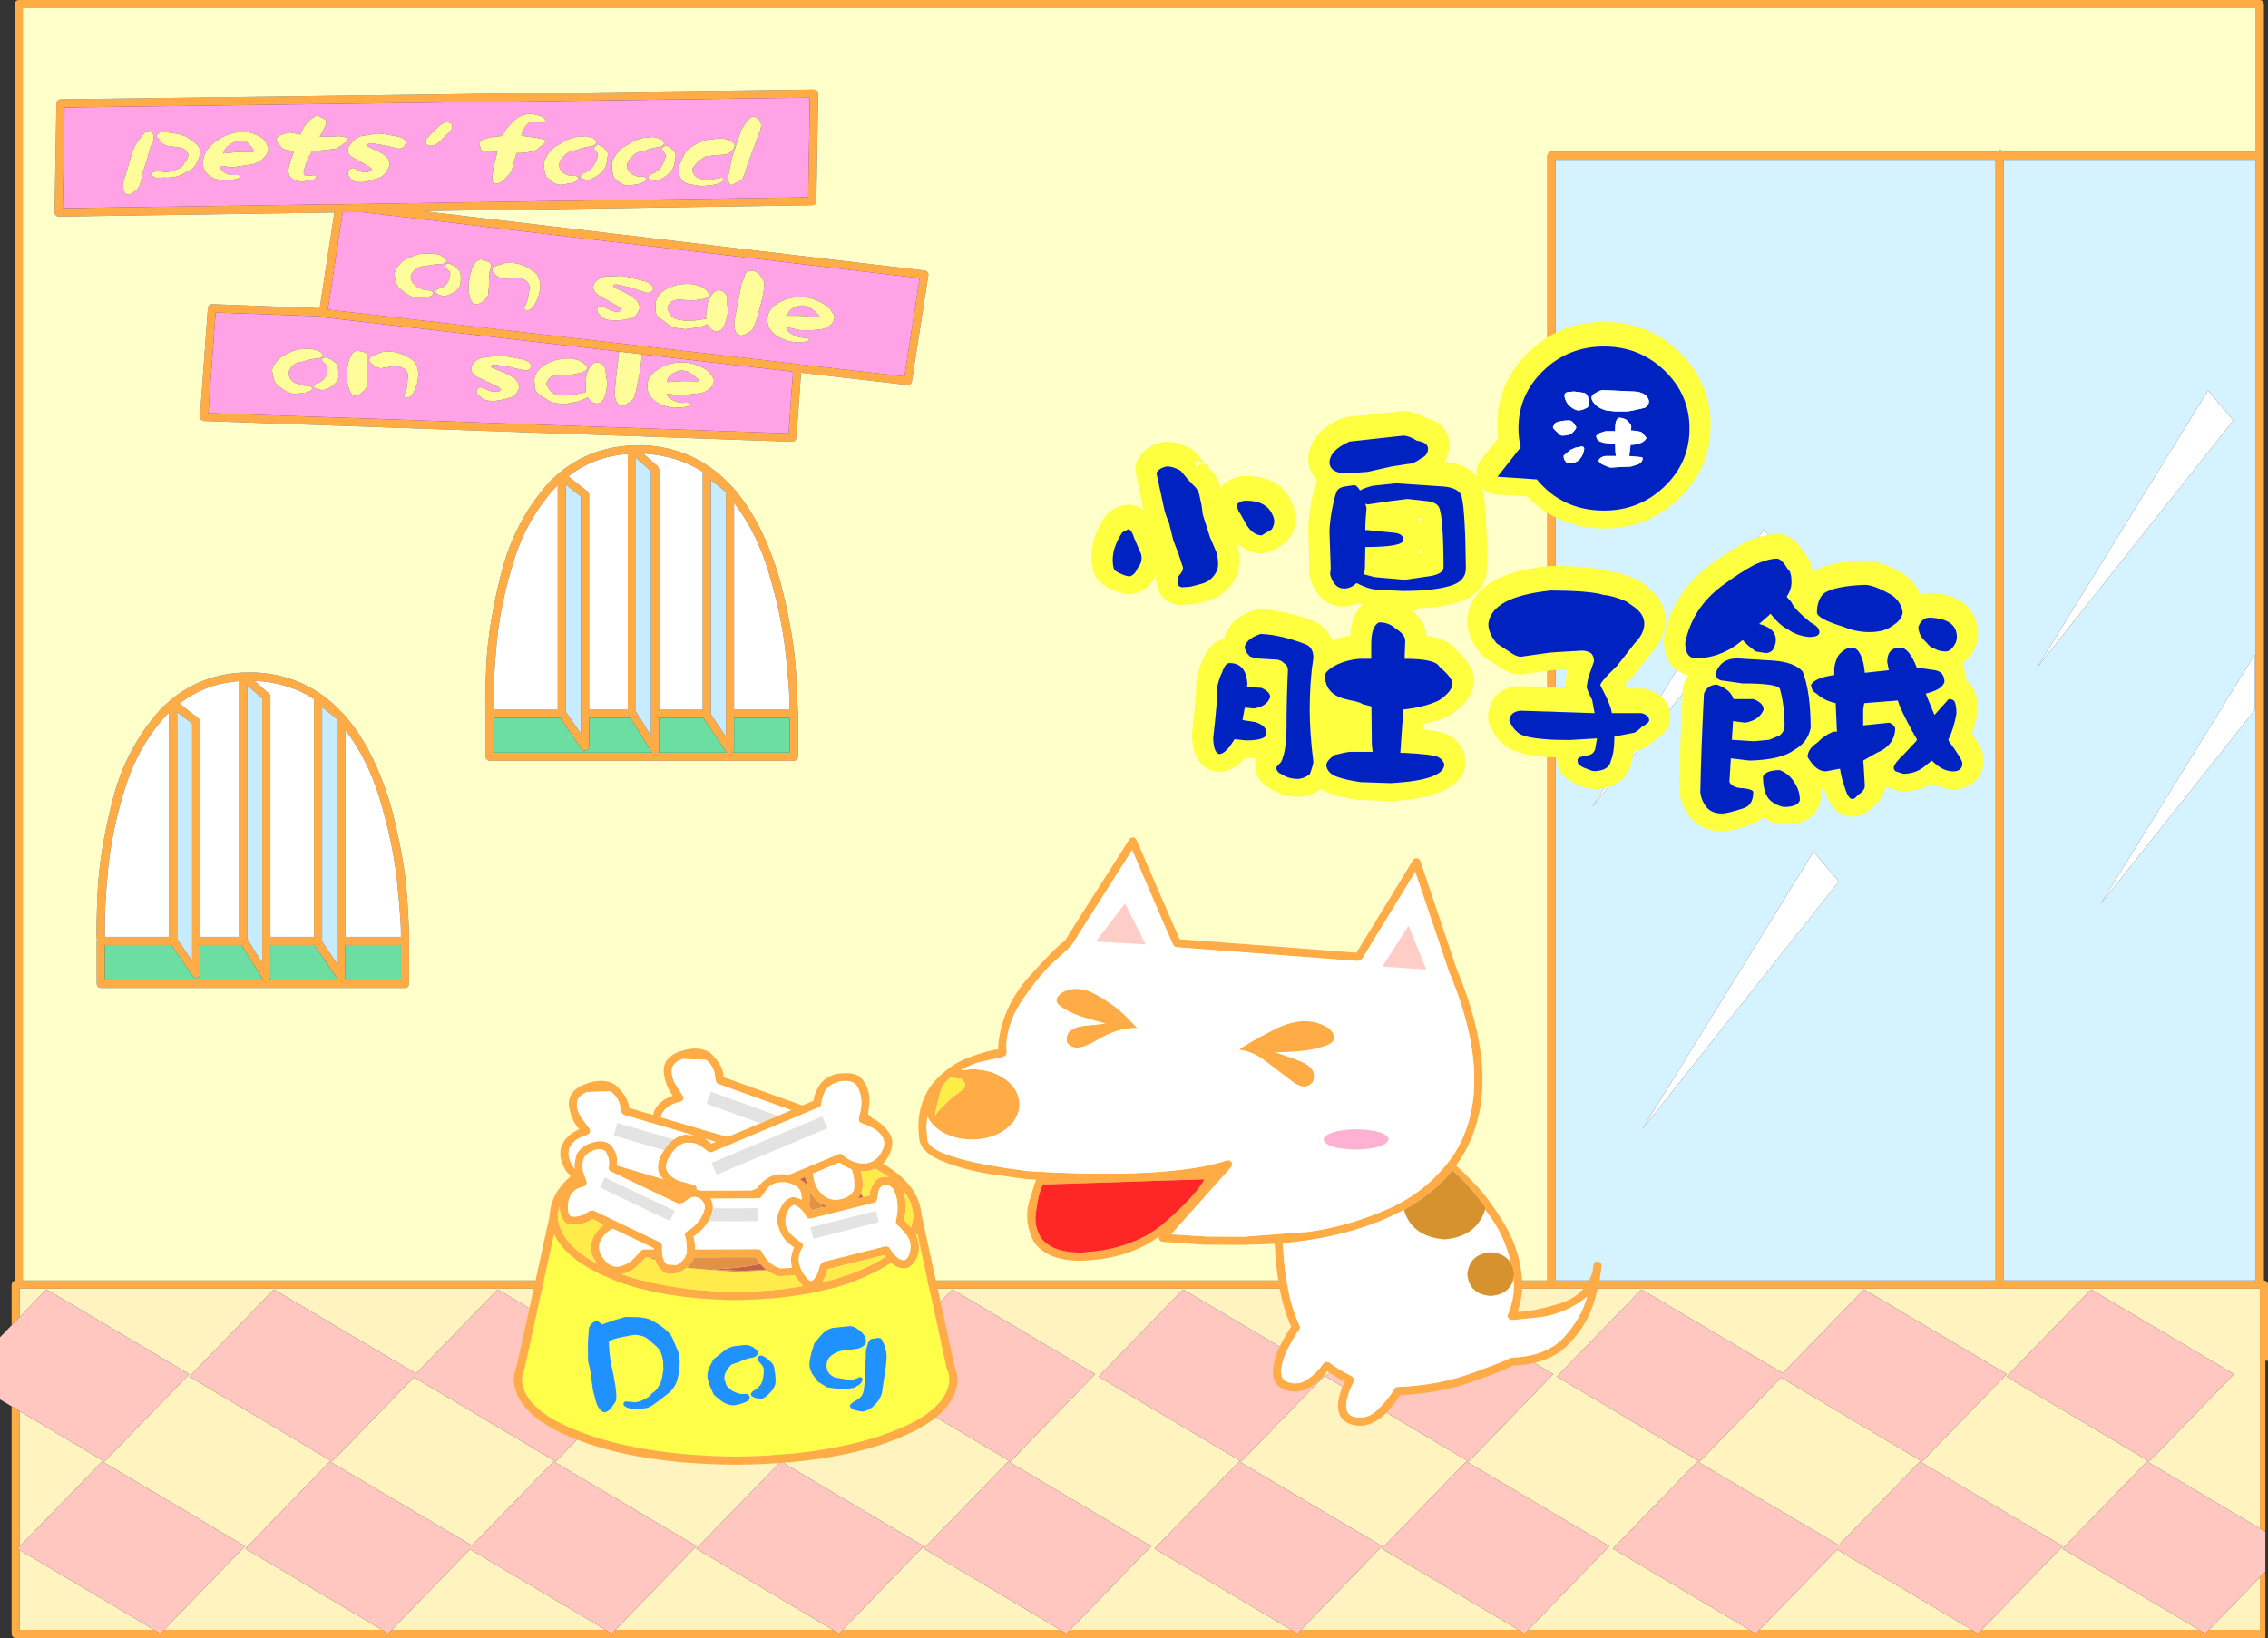 <?xml version="1.0" encoding="UTF-8" standalone="no"?>
<svg xmlns:xlink="http://www.w3.org/1999/xlink" height="402.3px" width="556.9px" xmlns="http://www.w3.org/2000/svg">
  <rect width="100%" height="100%" fill="#333333" stroke="none"/>
  <g transform="matrix(1.0, 0.0, 0.0, 1.0, 282.75, 151.95)">
    <path d="M-55.7 -85.5 Q-55.25 -85.45 -55.0 -85.1 -54.75 -84.8 -54.8 -84.35 L-58.85 -58.25 Q-59.05 -57.4 -59.95 -57.4 L-86.05 -60.4 -87.2 -44.4 Q-87.35 -43.55 -88.2 -43.45 L-232.7 -48.55 -233.4 -48.85 -233.65 -49.6 -231.7 -76.3 Q-231.55 -77.2 -230.7 -77.25 L-204.25 -76.25 -200.65 -99.75 -268.35 -98.75 Q-268.75 -98.8 -269.05 -99.05 -269.35 -99.35 -269.35 -99.8 L-268.9 -126.55 Q-268.8 -127.45 -267.9 -127.55 L-82.9 -129.95 -82.15 -129.65 Q-81.85 -129.35 -81.85 -128.95 L-82.3 -102.5 Q-82.4 -101.6 -83.3 -101.55 L-178.95 -100.1 -55.7 -85.5 M-57.95 -76.95 L-56.95 -83.65 -72.25 -85.45 -107.1 -89.6 -148.45 -94.45 -183.25 -98.6 -194.05 -99.85 -198.6 -99.8 -199.55 -93.7 -201.2 -82.7 -202.2 -76.15 -202.25 -75.9 -186.95 -74.15 -179.75 -73.3 -179.65 -73.3 -179.55 -73.3 -152.1 -70.1 -110.75 -65.3 -87.85 -62.65 -85.9 -62.4 -75.9 -61.25 -60.65 -59.5 -59.65 -66.1 -57.95 -76.95 M55.15 -149.95 L-61.15 -149.95 -167.95 -149.95 -246.25 -149.95 -277.15 -149.95 -277.15 -125.55 -277.15 -66.1 -277.15 10.9 -277.15 87.9 -277.15 147.35 -277.15 162.55 97.2 162.55 97.2 -113.7 Q97.3 -114.6 98.2 -114.7 L207.45 -114.7 208.25 -115.15 Q208.8 -115.1 209.1 -114.7 L271.15 -114.7 271.15 -125.55 271.15 -149.95 240.25 -149.95 161.9 -149.95 55.15 -149.95 M210.35 -112.7 L209.25 -112.7 209.25 162.55 271.15 162.55 271.15 141.75 271.15 90.85 271.15 25.0 271.15 -40.85 271.15 -91.75 271.15 -112.7 252.7 -112.7 210.35 -112.7 M117.65 -112.7 L99.2 -112.7 99.2 -91.75 99.2 -40.85 99.2 25.0 99.2 90.85 99.2 141.75 99.2 162.55 207.25 162.55 207.25 -112.7 160.0 -112.7 117.65 -112.7 M-279.9 173.55 L-279.9 163.55 Q-279.8 162.8 -279.15 162.6 L-279.15 -150.95 Q-279.05 -151.85 -278.15 -151.95 L272.15 -151.95 Q273.05 -151.85 273.15 -150.95 L273.15 162.55 Q274.1 162.65 274.15 163.55 L274.15 182.25 273.5 182.25 273.5 224.25 272.15 223.45 272.15 206.45 272.15 178.2 272.15 173.7 272.15 164.55 241.2 164.55 162.6 164.55 97.65 164.55 55.45 164.55 -61.2 164.55 -168.35 164.55 -246.9 164.55 -277.15 164.55 -277.9 164.55 -277.9 171.5 -279.9 173.55 M273.5 234.05 L273.5 250.3 273.15 250.35 -278.9 250.35 Q-279.8 250.3 -279.9 249.35 L-279.9 193.45 -277.9 194.65 -277.9 206.45 -277.9 227.85 -278.45 228.4 -277.9 228.75 -277.9 234.7 -277.9 248.35 -246.9 248.35 -244.9 248.35 -243.4 249.25 -242.5 248.35 -188.95 248.35 -187.45 249.25 -186.55 248.35 -168.35 248.35 -134.05 248.35 -132.55 249.25 -131.65 248.35 -78.25 248.35 -76.75 249.25 -75.85 248.35 -61.2 248.35 -22.4 248.35 -20.9 249.25 -20.0 248.35 34.3 248.35 35.8 249.25 36.7 248.35 55.45 248.35 90.1 248.35 91.6 249.25 92.5 248.35 146.85 248.35 148.35 249.25 149.25 248.35 162.6 248.35 201.45 248.35 202.95 249.25 203.85 248.35 241.15 248.35 257.25 248.35 258.75 249.25 259.65 248.35 272.15 248.35 272.15 235.45 273.5 234.05 M-266.9 -125.55 L-267.0 -118.8 -267.2 -107.65 -267.35 -100.8 -247.7 -101.1 -202.6 -101.75 -200.3 -101.75 -193.9 -101.85 -148.95 -102.55 -103.85 -103.2 -84.3 -103.5 -84.2 -110.2 -84.0 -121.2 -83.9 -127.95 -103.5 -127.7 -148.65 -127.1 -202.25 -126.4 -247.35 -125.8 -266.9 -125.55 M-130.7 -65.6 L-203.55 -74.05 -204.0 -74.25 -214.45 -74.65 -229.8 -75.2 -230.3 -68.45 -231.1 -57.35 -231.6 -50.5 -216.15 -49.95 -181.1 -48.75 -139.5 -47.25 -104.45 -46.05 -89.1 -45.5 -88.65 -52.2 -88.0 -60.65 -125.25 -64.95 -130.7 -65.6 M-104.5 -31.1 L-108.2 -34.1 -108.2 -23.55 -108.2 -4.05 -108.2 14.8 -108.2 23.5 -104.5 29.0 -104.5 17.25 -104.5 -2.9 -104.5 -22.15 -104.5 -31.1 M-103.1 -32.5 L-102.9 -32.35 -102.55 -31.9 Q-95.35 -23.7 -91.15 -9.1 -87.9 3.45 -87.3 13.1 L-86.8 23.2 -86.8 23.35 -86.8 33.9 Q-86.9 34.8 -87.8 34.9 L-162.5 34.9 Q-163.4 34.8 -163.5 33.9 L-163.5 23.4 Q-163.75 22.1 -163.35 11.9 -162.95 1.7 -159.65 -11.2 -156.4 -24.05 -147.9 -33.5 -139.8 -41.8 -128.1 -42.5 L-128.0 -42.6 -127.15 -42.55 -125.15 -42.6 Q-111.95 -42.15 -103.1 -32.5 M-94.15 -11.85 Q-97.0 -21.2 -102.5 -28.45 L-102.5 22.35 -100.75 22.35 -88.85 22.35 Q-88.75 18.95 -89.75 9.25 -90.7 -0.5 -94.15 -11.85 M-126.6 -39.5 L-126.6 -28.1 -126.6 -7.0 -126.6 13.4 -126.6 22.8 -122.9 28.75 -122.9 16.05 -122.9 -5.8 -122.9 -26.6 -122.9 -36.25 -126.6 -39.5 M-145.8 -32.75 L-146.45 -32.1 Q-153.3 -24.65 -156.55 -14.3 -159.8 -3.95 -160.75 5.6 -161.65 15.15 -161.55 20.15 L-161.55 22.35 -149.7 22.35 -145.8 22.35 -145.8 -32.75 M-138.5 -31.25 Q-138.15 -30.95 -138.1 -30.5 L-138.1 22.35 -128.6 22.35 -128.6 -40.45 Q-136.95 -39.85 -143.2 -34.95 L-138.5 -31.25 M-121.25 -37.45 L-120.9 -36.7 -120.9 22.35 -110.2 22.35 -110.2 -36.05 Q-116.3 -40.05 -124.8 -40.55 L-121.25 -37.45 M-143.8 -32.9 L-143.8 -16.85 -143.8 9.0 -143.8 22.9 -140.1 28.25 -140.1 10.8 -140.1 -15.75 -140.1 -30.0 -143.8 -32.9 M-100.7 24.35 L-102.5 24.35 -102.5 32.3 -102.7 32.9 -100.7 32.9 -88.8 32.9 -88.8 28.65 -88.8 24.35 -100.7 24.35 M-120.9 32.25 L-121.15 32.9 -104.3 32.9 -104.35 32.85 -110.05 24.35 -120.9 24.35 -120.9 32.25 M-145.2 24.35 L-149.6 24.35 -161.5 24.35 -161.5 28.65 -161.5 32.9 -149.6 32.9 -125.15 32.9 -122.6 32.9 -122.75 32.75 -127.95 24.35 -138.1 24.35 -138.1 31.45 Q-138.15 32.15 -138.8 32.4 -139.5 32.55 -139.95 32.0 L-145.2 24.35 M-205.65 19.75 Q-211.75 15.7 -220.3 15.25 L-216.7 18.4 Q-216.4 18.7 -216.35 19.15 L-216.35 78.15 -205.65 78.15 -205.65 19.75 M-223.45 13.25 L-222.7 13.25 -220.6 13.2 Q-207.4 13.65 -198.55 23.3 L-198.35 23.45 -198.0 23.9 Q-190.8 32.1 -186.6 46.7 -183.35 59.25 -182.75 68.9 -182.15 78.55 -182.3 79.15 L-182.3 89.7 Q-182.4 90.6 -183.3 90.7 L-258.0 90.7 Q-258.9 90.6 -259.0 89.7 L-259.0 79.15 -258.95 79.0 Q-259.2 77.3 -258.8 67.7 -258.4 57.5 -255.1 44.6 -251.85 31.75 -243.35 22.3 -235.2 13.95 -223.45 13.25 M-224.05 15.35 Q-232.4 15.95 -238.65 20.85 L-233.95 24.55 Q-233.6 24.85 -233.55 25.35 L-233.55 78.15 -224.05 78.15 -224.05 15.35 M-218.35 19.6 L-222.05 16.35 -222.05 27.75 -222.05 48.85 -222.05 69.25 -222.05 78.65 -218.35 84.6 -218.35 71.9 -218.35 50.05 -218.35 29.25 -218.35 19.6 M-203.65 21.7 L-203.65 32.25 -203.65 51.75 -203.65 70.6 -203.65 79.3 -199.95 84.8 -199.95 73.05 -199.95 52.9 -199.95 33.65 -199.95 24.7 -203.65 21.7 M-235.55 25.8 L-239.25 22.9 -239.25 38.95 -239.25 64.8 -239.25 78.7 -235.55 84.05 -235.55 66.6 -235.55 40.05 -235.55 25.8 M-189.6 43.95 Q-192.45 34.6 -197.95 27.35 L-197.95 78.15 -196.2 78.15 -184.3 78.15 Q-184.2 74.75 -185.2 65.05 -186.15 55.3 -189.6 43.95 M-233.55 80.15 L-233.55 87.25 Q-233.6 87.95 -234.25 88.2 -234.95 88.35 -235.4 87.8 L-240.65 80.15 -245.1 80.15 -257.0 80.15 -257.0 84.45 -257.0 88.7 -245.1 88.7 -220.65 88.7 -218.1 88.7 -218.2 88.6 -223.45 80.15 -233.55 80.15 M-199.75 88.7 L-199.8 88.65 -205.5 80.15 -216.35 80.15 -216.35 88.1 -216.55 88.7 -199.75 88.7 M-184.3 84.45 L-184.3 80.15 -196.2 80.15 -197.95 80.15 -197.95 88.1 -198.15 88.7 -196.2 88.7 -184.3 88.7 -184.3 84.45 M-241.25 78.15 L-241.25 23.05 -241.9 23.7 Q-248.75 31.15 -252.0 41.5 -255.25 51.85 -256.2 61.4 -257.1 70.95 -257.0 75.95 L-257.0 78.15 -245.1 78.15 -241.25 78.15" fill="#ffac47" fill-rule="evenodd" stroke="none"/>
    <path d="M-57.95 -76.95 L-59.65 -66.1 -60.65 -59.5 -75.9 -61.25 -85.9 -62.4 -87.85 -62.65 -110.75 -65.3 -152.1 -70.1 -179.55 -73.3 -179.65 -73.3 -179.75 -73.3 -186.95 -74.15 -202.25 -75.9 -202.2 -76.15 -201.2 -82.7 -199.55 -93.7 -198.6 -99.8 -194.05 -99.85 -183.25 -98.6 -148.45 -94.45 -107.1 -89.6 -72.25 -85.45 -56.95 -83.65 -57.95 -76.95 M-77.9 -73.65 Q-77.8 -74.3 -78.05 -74.7 L-78.55 -75.5 Q-79.05 -76.6 -81.2 -77.7 -83.2 -78.7 -84.8 -78.9 -87.75 -79.25 -90.2 -78.25 -93.85 -76.75 -94.25 -74.25 -94.7 -71.6 -92.5 -69.8 -91.75 -69.15 -90.4 -68.65 -89.2 -68.1 -88.55 -68.05 L-87.45 -67.9 -85.7 -67.95 Q-84.15 -68.05 -84.1 -68.45 -84.05 -68.85 -84.9 -68.95 L-85.55 -69.0 -86.05 -69.05 Q-87.3 -69.2 -88.45 -69.95 -89.7 -70.8 -89.6 -71.5 L-88.5 -71.35 -86.55 -70.9 Q-84.85 -70.7 -81.6 -71.0 -80.1 -71.15 -79.05 -71.95 -78.05 -72.7 -77.9 -73.65 M-266.9 -125.55 L-247.35 -125.8 -202.25 -126.4 -148.65 -127.1 -103.5 -127.7 -83.9 -127.95 -84.0 -121.2 -84.2 -110.2 -84.3 -103.5 -103.85 -103.2 -148.95 -102.55 -193.9 -101.85 -200.3 -101.75 -202.6 -101.75 -247.7 -101.1 -267.35 -100.8 -267.2 -107.65 -267.0 -118.8 -266.9 -125.55 M-226.05 -114.45 L-227.9 -114.25 -227.75 -114.75 Q-227.45 -115.7 -226.1 -116.55 -224.7 -117.4 -223.6 -117.4 L-222.55 -117.2 Q-222.25 -117.2 -221.2 -116.1 L-220.25 -114.85 Q-220.3 -114.7 -220.8 -114.65 L-221.5 -114.65 -224.15 -114.65 -226.05 -114.45 M-222.8 -119.55 Q-225.55 -119.6 -228.15 -118.25 -231.85 -116.25 -232.65 -113.55 -233.5 -110.7 -231.65 -109.05 -231.0 -108.45 -229.8 -108.0 L-228.1 -107.6 -227.1 -107.6 -225.4 -107.85 Q-223.9 -108.1 -223.75 -108.55 -223.65 -108.95 -224.45 -108.95 L-225.1 -108.95 -225.55 -108.95 Q-226.75 -108.95 -227.75 -109.65 -228.8 -110.35 -228.6 -111.2 L-227.55 -111.1 -225.7 -110.85 -220.95 -111.55 Q-219.5 -111.85 -218.3 -112.85 -217.25 -113.75 -216.95 -114.75 -216.75 -115.45 -216.95 -115.85 L-217.3 -116.65 Q-217.6 -117.75 -219.55 -118.7 -221.3 -119.55 -222.8 -119.55 M-178.1 -117.7 Q-178.55 -116.2 -176.95 -116.15 -175.85 -116.15 -174.75 -117.2 L-172.75 -119.2 Q-171.95 -119.95 -171.8 -120.4 -171.4 -121.9 -173.15 -121.9 -173.9 -121.9 -175.0 -120.9 L-177.0 -119.0 -178.1 -117.7 M-162.15 -118.25 L-162.65 -118.1 -163.2 -118.0 -164.3 -117.6 -165.1 -116.85 -164.95 -116.2 -164.75 -115.65 Q-164.75 -114.95 -163.8 -114.8 L-162.15 -114.8 -160.65 -114.65 -161.55 -110.8 Q-162.05 -107.8 -161.75 -107.35 -161.5 -106.75 -160.85 -106.8 L-160.0 -107.05 -159.1 -107.7 -157.8 -109.05 Q-157.25 -109.6 -156.85 -110.95 L-156.55 -112.1 -155.9 -114.35 Q-153.0 -114.3 -150.95 -115.15 L-149.75 -116.2 -149.15 -116.65 Q-148.85 -116.85 -148.8 -116.95 L-148.8 -117.25 Q-148.85 -117.65 -149.65 -117.8 L-151.25 -118.15 -152.6 -118.3 -154.7 -118.6 -154.6 -119.25 -153.75 -120.9 Q-153.0 -121.95 -152.1 -121.95 L-151.65 -121.9 -150.8 -121.85 -150.55 -121.9 -150.25 -121.9 -149.95 -121.85 -149.65 -121.8 Q-149.0 -121.8 -148.9 -122.2 -148.7 -122.9 -150.15 -123.5 L-152.15 -124.0 Q-154.8 -124.05 -156.8 -122.05 -158.55 -120.3 -159.15 -119.1 L-159.4 -118.55 -162.15 -118.25 M-200.25 -115.4 Q-198.7 -116.3 -198.2 -116.75 -197.45 -117.1 -197.35 -117.5 -197.2 -117.95 -198.05 -118.25 L-199.45 -118.5 -200.5 -118.45 -201.35 -118.35 -203.45 -118.4 -204.25 -118.4 -203.25 -120.2 -202.7 -121.45 Q-202.5 -122.2 -202.85 -122.6 L-204.0 -123.15 -204.5 -123.45 -204.9 -123.65 -206.55 -122.6 Q-208.3 -120.95 -208.95 -118.9 L-211.6 -119.4 -212.65 -119.15 -214.25 -118.65 -214.95 -117.95 -214.7 -117.05 -214.15 -116.35 -213.65 -115.7 Q-213.05 -115.2 -212.1 -115.1 L-210.55 -114.8 -211.25 -112.85 -211.85 -110.85 Q-212.15 -109.0 -211.25 -108.25 -210.2 -107.35 -208.45 -107.35 L-206.1 -107.75 Q-205.25 -107.9 -205.1 -108.5 -204.9 -109.1 -206.2 -108.85 L-207.45 -108.75 Q-207.95 -108.75 -208.15 -109.3 L-208.15 -110.1 -207.9 -110.85 -207.65 -111.65 Q-207.4 -112.6 -206.15 -114.75 L-204.4 -114.95 -200.25 -115.4 M-188.15 -116.2 L-184.95 -115.45 Q-183.55 -115.4 -183.2 -116.6 -182.85 -117.75 -184.85 -118.35 L-187.95 -118.95 -190.05 -119.15 -194.15 -118.5 Q-195.1 -118.2 -196.05 -117.35 L-197.25 -115.75 Q-197.75 -113.95 -195.7 -113.05 L-192.95 -111.5 -192.05 -110.95 Q-191.4 -110.55 -191.5 -110.25 -191.65 -109.7 -193.3 -109.65 -193.85 -109.65 -194.8 -110.15 -195.75 -110.7 -196.05 -110.7 -197.0 -110.7 -197.3 -109.65 L-197.3 -109.0 -196.6 -108.0 Q-196.05 -107.2 -194.25 -107.2 L-193.85 -107.2 -193.4 -107.25 -191.65 -107.65 -189.85 -108.2 Q-188.95 -108.4 -188.0 -109.55 L-187.1 -111.2 -187.15 -112.25 -187.55 -113.15 Q-188.85 -114.45 -191.05 -115.3 -192.65 -116.0 -192.55 -116.2 -192.4 -116.8 -191.4 -116.75 L-188.15 -116.2 M-243.05 -116.8 L-242.0 -116.2 -239.45 -115.8 Q-237.9 -115.7 -237.25 -115.15 L-236.55 -114.2 Q-236.45 -113.8 -236.7 -113.0 L-237.1 -112.45 -237.5 -111.95 Q-237.85 -110.7 -240.0 -110.15 L-241.05 -109.8 -242.05 -109.65 -242.95 -109.8 -244.0 -109.95 -244.9 -109.75 Q-245.6 -109.6 -245.7 -109.25 -245.8 -108.95 -245.15 -108.6 -244.5 -108.25 -244.1 -108.25 L-243.15 -108.3 -242.2 -108.35 -241.55 -108.3 -240.45 -108.4 -239.6 -108.55 Q-238.7 -108.65 -237.05 -109.65 L-236.1 -110.1 -235.4 -110.65 Q-234.95 -110.95 -234.65 -111.5 L-234.2 -112.4 Q-233.7 -113.45 -233.65 -114.3 -233.55 -115.3 -233.85 -115.7 -234.45 -116.8 -236.9 -118.3 -237.65 -118.75 -239.65 -119.15 L-242.75 -119.6 -243.6 -119.4 -244.25 -118.75 Q-244.35 -118.45 -244.1 -118.2 L-243.65 -117.7 -243.05 -116.8 M-247.35 -119.2 L-247.8 -118.7 -248.55 -117.7 -249.5 -116.35 -250.3 -114.45 -250.95 -112.25 -251.5 -110.35 -252.1 -108.35 -252.5 -107.2 -252.45 -105.45 Q-252.1 -104.2 -251.3 -104.2 -250.85 -104.15 -250.35 -104.45 -248.65 -105.55 -248.3 -106.85 L-248.05 -107.85 -247.85 -109.1 -247.5 -110.1 -247.2 -111.05 -246.9 -112.0 -246.6 -112.9 Q-245.95 -115.7 -245.35 -116.8 -245.15 -117.05 -245.1 -117.25 -244.9 -118.0 -245.1 -118.85 -245.3 -119.85 -245.95 -119.85 L-246.8 -119.65 -247.35 -119.2 M-125.25 -64.95 L-88.0 -60.65 -88.65 -52.2 -89.1 -45.5 -104.45 -46.05 -139.5 -47.25 -181.1 -48.75 -216.15 -49.95 -231.6 -50.5 -231.1 -57.35 -230.3 -68.45 -229.8 -75.2 -214.45 -74.65 -204.0 -74.25 -203.55 -74.05 -130.7 -65.6 -130.9 -64.75 -131.0 -63.05 -131.1 -62.5 -131.15 -61.95 -131.55 -58.65 -131.7 -56.75 -131.8 -56.15 Q-131.9 -54.95 -131.6 -53.9 -131.15 -52.35 -130.05 -52.3 -129.45 -52.25 -128.35 -53.05 -127.25 -53.8 -127.1 -54.2 -126.55 -55.7 -126.5 -56.3 L-126.45 -56.6 -125.75 -60.1 -125.4 -62.15 -125.25 -63.9 -125.25 -64.95 M-113.9 -60.75 L-112.3 -59.65 -110.95 -58.45 Q-110.95 -58.3 -111.5 -58.3 L-112.25 -58.3 -115.0 -58.35 -117.0 -58.25 -118.9 -58.1 -118.85 -58.6 Q-118.8 -59.45 -117.55 -60.2 -116.25 -61.0 -115.1 -60.95 L-113.9 -60.75 M-85.3 -76.9 L-84.15 -76.6 -82.6 -75.45 -81.35 -74.1 -81.9 -74.0 -82.65 -74.05 -85.45 -74.35 -87.45 -74.4 -89.35 -74.4 -89.25 -74.85 Q-89.1 -75.7 -87.8 -76.4 -86.45 -77.05 -85.3 -76.9 M-97.85 -85.45 Q-99.3 -85.6 -99.7 -84.75 L-100.75 -82.0 -101.0 -80.35 -101.15 -79.8 -101.25 -79.25 -101.9 -76.0 -102.2 -74.15 -102.35 -73.5 Q-102.55 -72.35 -102.35 -71.25 -102.0 -69.65 -100.9 -69.55 -100.35 -69.45 -99.15 -70.15 -98.0 -70.8 -97.85 -71.2 L-97.05 -73.2 -97.0 -73.5 -96.0 -76.95 -95.5 -79.0 -95.2 -80.7 Q-95.0 -82.45 -95.2 -82.85 -96.35 -85.25 -97.85 -85.45 M-120.1 -61.85 Q-123.6 -60.1 -123.8 -57.55 -124.0 -54.9 -121.7 -53.3 -120.9 -52.7 -119.5 -52.25 L-117.6 -51.8 -116.55 -51.8 -114.75 -51.95 Q-113.25 -52.2 -113.2 -52.6 -113.2 -53.0 -114.05 -53.05 L-114.7 -53.05 -115.2 -53.0 Q-116.45 -53.05 -117.7 -53.75 -119.0 -54.45 -118.95 -55.2 L-117.8 -55.1 -115.85 -54.8 -110.95 -55.35 Q-109.45 -55.6 -108.45 -56.5 -107.55 -57.3 -107.45 -58.3 -107.4 -58.9 -107.7 -59.3 L-108.25 -60.05 Q-108.8 -61.1 -111.1 -62.05 -113.1 -62.9 -114.8 -62.95 -117.7 -63.05 -120.1 -61.85 M-121.8 -75.35 L-121.55 -74.65 -121.1 -74.05 -119.25 -72.7 Q-117.7 -71.5 -116.8 -71.4 L-115.65 -71.25 -114.5 -71.1 -111.55 -71.5 Q-109.5 -71.95 -109.1 -72.3 L-108.25 -71.2 Q-107.8 -70.65 -106.9 -70.6 -104.85 -70.35 -104.1 -74.9 -103.95 -75.8 -104.15 -76.55 L-104.2 -78.65 Q-104.2 -79.3 -104.75 -79.95 -105.3 -80.6 -106.1 -80.65 -107.1 -80.8 -108.1 -79.4 -108.9 -78.2 -109.1 -77.0 L-109.15 -76.65 Q-109.1 -76.3 -109.4 -74.5 L-109.4 -74.15 -109.35 -73.65 -112.0 -73.25 -114.7 -73.2 -115.6 -73.35 -116.5 -73.5 Q-117.35 -73.6 -118.25 -74.85 -118.95 -76.0 -118.85 -76.55 L-118.7 -76.85 -118.55 -77.0 Q-118.05 -78.25 -116.1 -78.35 L-112.7 -78.15 -110.5 -78.4 Q-108.75 -78.75 -108.6 -79.4 L-108.9 -80.2 -109.5 -80.9 -110.45 -81.5 -111.45 -81.85 -112.3 -82.1 Q-115.85 -82.55 -118.65 -81.2 -121.4 -79.95 -121.8 -77.5 L-121.8 -75.35 M-151.35 -56.4 L-151.05 -55.7 -150.55 -55.2 -148.65 -53.95 Q-147.0 -52.9 -146.05 -52.9 L-144.95 -52.8 -143.75 -52.75 -140.85 -53.35 Q-138.8 -54.0 -138.5 -54.4 L-137.55 -53.35 Q-137.05 -52.9 -136.15 -52.85 -134.1 -52.75 -133.7 -57.4 -133.65 -58.3 -133.85 -59.05 L-134.1 -61.15 Q-134.15 -61.75 -134.75 -62.35 -135.35 -62.95 -136.15 -62.95 -137.15 -63.0 -138.05 -61.55 -138.75 -60.3 -138.85 -59.05 L-138.85 -58.7 -138.95 -56.55 -138.9 -56.2 -138.85 -55.7 Q-139.7 -55.35 -141.45 -55.1 L-144.15 -54.8 -145.05 -54.9 -145.9 -55.0 Q-146.85 -55.0 -147.8 -56.2 -148.6 -57.25 -148.55 -57.85 L-148.45 -58.15 -148.3 -58.35 Q-147.9 -59.6 -145.9 -59.9 L-142.55 -59.9 -140.35 -60.35 Q-138.6 -60.85 -138.55 -61.5 -138.55 -61.8 -138.9 -62.25 L-139.6 -62.9 -140.6 -63.45 -141.55 -63.7 -142.45 -63.9 Q-146.0 -64.05 -148.7 -62.5 -151.35 -61.0 -151.55 -58.55 L-151.35 -56.4 M-134.2 -84.05 Q-135.2 -83.85 -136.05 -83.15 -136.95 -82.45 -137.05 -81.75 -137.3 -80.1 -135.0 -79.0 L-131.85 -77.2 -130.85 -76.6 Q-130.1 -76.1 -130.15 -75.8 -130.2 -75.35 -131.95 -75.45 L-133.65 -76.15 -135.0 -76.75 Q-136.0 -76.9 -136.15 -75.9 L-136.05 -75.3 -135.2 -74.25 Q-134.45 -73.45 -132.6 -73.25 L-132.15 -73.2 -131.7 -73.2 -129.9 -73.35 -128.1 -73.7 Q-127.2 -73.8 -126.35 -74.8 L-125.65 -76.25 Q-125.6 -76.55 -125.9 -77.25 L-126.45 -78.2 Q-128.0 -79.55 -130.45 -80.65 -132.25 -81.45 -132.2 -81.7 -132.1 -82.2 -131.0 -82.05 L-127.5 -81.2 -124.05 -80.05 Q-122.6 -79.9 -122.4 -81.0 -122.25 -82.05 -124.35 -82.85 L-127.75 -83.75 -130.0 -84.2 -134.2 -84.05 M-135.7 -116.35 Q-136.65 -116.35 -136.85 -115.55 -136.95 -115.3 -136.35 -114.75 -135.8 -114.15 -136.0 -113.5 -136.6 -111.45 -137.65 -110.45 -138.05 -110.1 -138.6 -109.8 -139.15 -109.5 -139.7 -109.3 L-140.3 -108.6 Q-140.4 -108.35 -139.7 -108.0 L-138.6 -107.75 Q-137.6 -107.75 -135.95 -108.85 -134.3 -110.05 -133.95 -111.3 L-133.65 -112.6 -133.5 -113.85 Q-133.4 -114.35 -133.75 -114.85 L-134.7 -115.85 -135.7 -116.35 M-146.7 -115.75 L-148.1 -114.25 -149.1 -112.5 -149.15 -110.55 -148.7 -108.65 -147.2 -107.3 Q-146.05 -106.55 -145.05 -106.55 L-142.6 -106.95 Q-140.9 -107.4 -140.7 -108.1 L-140.85 -108.55 -141.4 -108.75 -141.85 -108.75 -142.35 -108.75 Q-143.1 -108.75 -144.4 -109.45 L-145.25 -110.45 -145.4 -111.05 -145.4 -111.85 Q-144.95 -113.4 -142.9 -114.7 L-141.2 -115.1 Q-140.85 -115.15 -139.95 -115.55 L-138.7 -115.85 -137.6 -116.0 Q-136.5 -116.25 -136.3 -116.95 L-136.6 -117.6 -137.15 -118.05 -138.9 -118.5 -141.65 -118.25 -142.95 -117.85 -143.8 -117.45 -146.7 -115.75 M-116.85 -113.65 Q-116.75 -114.15 -117.1 -114.65 L-118.05 -115.65 -119.05 -116.15 Q-120.0 -116.15 -120.2 -115.35 -120.3 -115.1 -119.7 -114.55 -119.15 -113.95 -119.35 -113.3 -119.95 -111.25 -121.0 -110.25 L-121.95 -109.6 Q-122.5 -109.3 -123.05 -109.1 L-123.65 -108.4 Q-123.75 -108.15 -123.05 -107.8 L-121.95 -107.55 Q-120.95 -107.55 -119.3 -108.65 -117.65 -109.85 -117.3 -111.1 L-117.0 -112.4 -116.85 -113.65 M-119.65 -116.75 L-119.95 -117.4 -120.5 -117.85 -122.25 -118.3 -125.0 -118.05 -126.3 -117.65 -127.15 -117.25 -130.1 -115.55 -131.45 -114.05 -132.45 -112.3 -132.5 -110.35 -132.05 -108.45 Q-131.65 -107.8 -130.55 -107.1 -129.4 -106.35 -128.4 -106.35 L-125.95 -106.75 Q-124.3 -107.2 -124.05 -107.9 L-124.2 -108.35 -124.75 -108.55 -125.2 -108.6 -125.7 -108.55 Q-126.45 -108.55 -127.75 -109.25 L-128.6 -110.25 -128.75 -110.8 -128.75 -111.65 Q-128.3 -113.2 -126.25 -114.5 L-124.55 -114.9 Q-124.2 -114.95 -123.3 -115.35 L-122.05 -115.65 -120.95 -115.8 Q-119.85 -116.05 -119.65 -116.75 M-102.3 -115.4 L-102.85 -113.8 -103.2 -112.45 -103.85 -109.1 Q-104.15 -106.5 -103.05 -106.5 L-100.65 -107.75 -100.3 -108.35 -99.95 -109.1 -99.15 -111.65 -96.05 -120.05 Q-95.5 -121.6 -96.45 -122.65 L-97.6 -123.35 Q-98.45 -123.35 -99.55 -121.95 L-100.75 -120.05 -102.3 -115.4 M-109.7 -113.45 L-107.35 -113.8 -105.05 -113.95 Q-104.1 -113.95 -103.15 -114.8 -102.5 -115.4 -102.4 -115.8 -102.1 -116.75 -103.6 -117.4 -104.8 -117.95 -105.85 -118.0 L-107.8 -117.75 Q-109.35 -117.8 -111.55 -116.7 -113.8 -115.55 -114.6 -114.25 L-115.95 -111.45 Q-116.35 -110.1 -115.9 -108.8 -115.35 -107.25 -113.9 -106.8 L-110.55 -106.2 -107.5 -106.55 Q-105.3 -107.0 -105.05 -107.85 -104.9 -108.3 -105.6 -108.3 L-106.95 -108.05 -108.5 -107.8 -109.65 -107.85 Q-111.1 -107.95 -111.8 -108.5 -112.95 -109.5 -112.65 -110.65 L-111.35 -112.25 -109.7 -113.45 M-162.2 -61.9 Q-162.15 -62.45 -161.05 -62.35 L-157.5 -61.8 -153.95 -60.95 Q-152.45 -60.9 -152.4 -62.0 -152.3 -63.1 -154.5 -63.7 L-157.95 -64.35 -160.25 -64.6 -164.4 -64.1 Q-165.35 -63.85 -166.15 -63.1 -167.0 -62.3 -167.05 -61.6 -167.2 -59.95 -164.8 -59.0 L-161.5 -57.45 -160.45 -56.95 -159.7 -56.25 Q-159.75 -55.75 -161.45 -55.75 -162.05 -55.75 -163.2 -56.25 L-164.6 -56.8 Q-165.6 -56.85 -165.7 -55.85 L-165.55 -55.2 -164.6 -54.3 Q-163.8 -53.55 -161.95 -53.45 L-161.5 -53.45 -161.0 -53.5 -159.25 -53.8 -157.45 -54.3 Q-156.6 -54.45 -155.85 -55.5 -155.3 -56.35 -155.25 -57.05 L-155.6 -58.0 -156.2 -58.9 Q-157.85 -60.1 -160.4 -61.0 -162.25 -61.7 -162.2 -61.9 M-192.5 -64.3 Q-192.4 -65.45 -193.9 -65.55 L-194.5 -65.7 -195.0 -65.85 Q-195.5 -65.85 -196.3 -65.1 L-197.05 -63.6 -197.45 -61.6 -197.6 -59.75 Q-197.7 -58.75 -197.25 -57.1 -196.65 -54.75 -195.5 -54.7 -194.75 -54.7 -193.75 -55.65 -192.7 -56.55 -192.65 -57.2 -192.5 -57.9 -192.6 -59.3 L-192.7 -61.4 -192.7 -62.5 -192.75 -62.9 -192.6 -63.6 -192.5 -64.3 M-187.0 -65.6 L-188.9 -65.5 Q-190.2 -64.95 -191.45 -64.5 L-191.8 -64.15 -192.1 -63.6 Q-192.15 -63.05 -191.1 -62.3 -190.0 -61.5 -189.2 -61.5 L-187.7 -61.75 -185.95 -62.1 Q-184.45 -62.0 -183.5 -61.4 -182.5 -60.7 -182.6 -59.45 L-182.8 -57.25 Q-182.85 -56.35 -183.2 -55.6 L-183.55 -54.95 Q-183.6 -54.3 -182.9 -54.3 -181.65 -54.25 -180.85 -56.3 -180.25 -57.7 -180.15 -58.7 L-180.1 -59.25 -180.0 -59.8 Q-179.95 -60.65 -180.3 -61.7 -180.7 -63.05 -181.6 -63.65 -184.25 -65.5 -187.0 -65.6 M-161.55 -86.3 L-161.9 -85.75 Q-161.95 -85.2 -161.0 -84.4 -159.95 -83.55 -159.15 -83.45 L-157.65 -83.6 -155.85 -83.75 Q-154.35 -83.6 -153.5 -82.9 -152.55 -82.1 -152.75 -80.85 L-153.1 -78.7 -153.6 -77.1 -154.0 -76.45 Q-154.1 -75.85 -153.45 -75.75 -152.2 -75.6 -151.25 -77.6 -150.5 -78.95 -150.35 -79.95 L-150.25 -80.45 -150.1 -81.0 Q-150.0 -81.85 -150.25 -82.95 -150.55 -84.35 -151.35 -85.0 -153.9 -87.05 -156.6 -87.35 L-158.5 -87.4 -161.1 -86.6 -161.55 -86.3 M-162.35 -85.8 L-162.2 -86.5 Q-162.0 -87.6 -163.5 -87.85 L-164.05 -88.05 -164.55 -88.25 Q-165.05 -88.3 -165.95 -87.6 L-166.8 -86.2 -167.35 -84.25 -167.65 -82.4 Q-167.8 -81.4 -167.55 -79.7 -167.15 -77.35 -165.95 -77.2 -165.25 -77.1 -164.15 -77.95 -163.05 -78.85 -162.9 -79.4 L-162.7 -81.55 -162.65 -83.65 -162.55 -84.75 -162.55 -85.15 -162.35 -85.8 M-172.8 -85.75 Q-172.1 -85.1 -172.2 -84.5 -172.5 -82.6 -173.5 -81.8 -173.85 -81.5 -174.4 -81.25 L-175.45 -80.9 -176.0 -80.3 -175.25 -79.65 -174.05 -79.25 Q-173.0 -79.15 -171.45 -80.05 -169.9 -81.0 -169.7 -82.15 L-169.6 -83.4 -169.65 -84.55 Q-169.6 -85.05 -170.05 -85.55 L-171.2 -86.6 -172.35 -87.2 Q-173.35 -87.3 -173.45 -86.6 -173.5 -86.35 -172.8 -85.75 M-178.9 -89.7 L-180.2 -89.45 -181.05 -89.15 Q-183.0 -88.4 -183.85 -87.85 L-185.1 -86.55 -185.85 -85.0 Q-185.95 -84.4 -185.65 -83.15 -185.35 -81.9 -184.85 -81.3 L-183.1 -79.85 Q-181.7 -79.0 -180.7 -78.85 L-178.15 -78.95 Q-176.45 -79.2 -176.35 -79.85 -176.3 -80.05 -176.55 -80.3 -176.85 -80.55 -177.2 -80.6 L-177.65 -80.65 -178.2 -80.65 Q-178.95 -80.75 -180.45 -81.55 L-181.5 -82.6 -181.75 -83.2 -181.9 -84.0 Q-181.65 -85.4 -179.7 -86.45 L-177.95 -86.65 -176.7 -86.9 -175.45 -87.05 -174.3 -87.1 Q-173.2 -87.2 -173.05 -87.85 L-173.45 -88.5 -174.15 -89.0 Q-174.95 -89.5 -176.05 -89.6 L-178.9 -89.7 M-203.7 -63.5 Q-203.75 -63.25 -203.0 -62.7 -202.25 -62.15 -202.3 -61.5 -202.45 -59.6 -203.35 -58.7 L-204.2 -58.1 -205.25 -57.65 -205.75 -57.05 Q-205.8 -56.75 -204.95 -56.45 L-203.75 -56.15 Q-202.65 -56.1 -201.2 -57.15 -199.7 -58.2 -199.65 -59.35 L-199.65 -60.6 -199.75 -61.75 Q-199.8 -62.25 -200.25 -62.75 L-201.5 -63.7 -202.7 -64.15 Q-203.65 -64.2 -203.7 -63.5 M-206.55 -66.3 L-209.4 -66.15 -210.65 -65.8 -211.5 -65.45 Q-213.4 -64.55 -214.2 -63.9 L-215.35 -62.5 Q-215.9 -61.6 -215.95 -60.9 L-215.6 -59.1 Q-215.2 -57.85 -214.65 -57.3 L-212.8 -56.0 Q-211.35 -55.25 -210.3 -55.2 L-207.8 -55.5 Q-206.15 -55.9 -206.05 -56.55 L-206.3 -56.95 -206.95 -57.2 -207.4 -57.2 -207.95 -57.2 -210.3 -57.9 Q-210.8 -58.15 -211.45 -58.85 L-211.7 -59.45 -211.9 -60.2 Q-211.8 -61.65 -209.9 -62.85 L-208.2 -63.15 -207.0 -63.55 -205.75 -63.8 -204.6 -63.9 Q-203.5 -64.1 -203.45 -64.8 L-203.9 -65.4 -204.6 -65.85 -206.55 -66.3" fill="#ffa2e6" fill-rule="evenodd" stroke="none"/>
    <path d="M-55.7 -85.5 L-178.95 -100.1 -83.3 -101.55 Q-82.4 -101.6 -82.3 -102.5 L-81.85 -128.95 Q-81.85 -129.35 -82.15 -129.65 L-82.9 -129.95 -267.9 -127.55 Q-268.8 -127.45 -268.9 -126.55 L-269.35 -99.8 Q-269.35 -99.35 -269.05 -99.05 -268.75 -98.8 -268.35 -98.75 L-200.65 -99.75 -204.25 -76.25 -230.7 -77.25 Q-231.55 -77.2 -231.7 -76.3 L-233.65 -49.6 -233.4 -48.85 -232.7 -48.55 -88.2 -43.45 Q-87.35 -43.55 -87.2 -44.4 L-86.05 -60.4 -59.95 -57.4 Q-59.05 -57.4 -58.85 -58.25 L-54.8 -84.35 Q-54.75 -84.8 -55.0 -85.1 -55.25 -85.45 -55.7 -85.5 M55.15 -149.95 L161.9 -149.95 240.25 -149.95 271.15 -149.95 271.15 -125.55 271.15 -114.7 209.1 -114.7 Q208.8 -115.1 208.25 -115.15 L207.45 -114.7 98.2 -114.7 Q97.3 -114.6 97.2 -113.7 L97.2 162.55 -277.15 162.55 -277.15 147.35 -277.15 87.9 -277.15 10.9 -277.15 -66.1 -277.15 -125.55 -277.15 -149.95 -246.25 -149.95 -167.95 -149.95 -61.15 -149.95 55.15 -149.95 M-103.1 -32.5 Q-111.95 -42.15 -125.15 -42.6 L-127.15 -42.55 -128.0 -42.6 -128.1 -42.5 Q-139.8 -41.8 -147.9 -33.5 -156.4 -24.05 -159.65 -11.2 -162.95 1.7 -163.35 11.9 -163.75 22.1 -163.5 23.4 L-163.5 33.9 Q-163.4 34.8 -162.5 34.9 L-87.8 34.9 Q-86.9 34.8 -86.8 33.9 L-86.8 23.35 -86.8 23.2 -87.3 13.1 Q-87.9 3.45 -91.15 -9.1 -95.35 -23.7 -102.55 -31.9 L-102.9 -32.35 -103.1 -32.5 M-223.45 13.25 Q-235.2 13.95 -243.35 22.3 -251.85 31.75 -255.1 44.6 -258.4 57.5 -258.8 67.7 -259.2 77.3 -258.95 79.0 L-259.0 79.15 -259.0 89.7 Q-258.9 90.6 -258.0 90.7 L-183.3 90.7 Q-182.4 90.6 -182.3 89.7 L-182.3 79.15 Q-182.15 78.55 -182.75 68.9 -183.35 59.25 -186.6 46.7 -190.8 32.1 -198.0 23.9 L-198.35 23.45 -198.55 23.3 Q-207.4 13.65 -220.6 13.2 L-222.7 13.25 -223.45 13.25" fill="#ffffca" fill-rule="evenodd" stroke="none"/>
    <path d="M-77.9 -73.65 Q-78.05 -72.7 -79.05 -71.95 -80.1 -71.15 -81.6 -71.0 -84.85 -70.7 -86.55 -70.9 L-88.5 -71.35 -89.6 -71.5 Q-89.7 -70.8 -88.45 -69.95 -87.3 -69.2 -86.05 -69.05 L-85.55 -69.0 -84.9 -68.95 Q-84.05 -68.85 -84.1 -68.45 -84.15 -68.05 -85.7 -67.95 L-87.45 -67.9 -88.55 -68.05 Q-89.2 -68.1 -90.4 -68.65 -91.75 -69.15 -92.5 -69.8 -94.7 -71.6 -94.25 -74.25 -93.85 -76.75 -90.2 -78.25 -87.75 -79.25 -84.8 -78.9 -83.2 -78.7 -81.2 -77.7 -79.05 -76.6 -78.55 -75.5 L-78.05 -74.7 Q-77.8 -74.3 -77.9 -73.65 M-247.35 -119.2 L-246.8 -119.65 -245.95 -119.85 Q-245.3 -119.85 -245.1 -118.85 -244.9 -118.0 -245.1 -117.25 -245.15 -117.05 -245.35 -116.8 -245.95 -115.7 -246.6 -112.9 L-246.9 -112.0 -247.2 -111.05 -247.5 -110.1 -247.85 -109.1 -248.05 -107.85 -248.3 -106.85 Q-248.65 -105.55 -250.35 -104.45 -250.85 -104.15 -251.3 -104.2 -252.1 -104.2 -252.45 -105.45 L-252.5 -107.2 -252.1 -108.35 -251.5 -110.35 -250.95 -112.25 -250.3 -114.45 -249.5 -116.35 -248.55 -117.7 -247.8 -118.7 -247.35 -119.2 M-243.05 -116.8 L-243.65 -117.7 -244.1 -118.2 Q-244.35 -118.45 -244.25 -118.75 L-243.6 -119.4 -242.75 -119.6 -239.65 -119.15 Q-237.65 -118.75 -236.9 -118.3 -234.45 -116.8 -233.85 -115.7 -233.55 -115.3 -233.65 -114.3 -233.7 -113.45 -234.2 -112.4 L-234.65 -111.5 Q-234.95 -110.95 -235.4 -110.65 L-236.1 -110.1 -237.05 -109.65 Q-238.7 -108.65 -239.6 -108.55 L-240.45 -108.4 -241.55 -108.3 -242.2 -108.35 -243.15 -108.3 -244.1 -108.25 Q-244.5 -108.25 -245.15 -108.6 -245.8 -108.95 -245.7 -109.25 -245.6 -109.6 -244.9 -109.75 L-244.0 -109.95 -242.95 -109.8 -242.05 -109.65 -241.05 -109.8 -240.0 -110.15 Q-237.85 -110.7 -237.5 -111.95 L-237.1 -112.45 -236.7 -113.0 Q-236.45 -113.8 -236.55 -114.2 L-237.25 -115.15 Q-237.9 -115.7 -239.45 -115.8 L-242.0 -116.2 -243.05 -116.8 M-188.15 -116.2 L-191.4 -116.75 Q-192.4 -116.8 -192.55 -116.2 -192.65 -116.0 -191.05 -115.3 -188.85 -114.45 -187.55 -113.15 L-187.15 -112.25 -187.1 -111.2 -188.0 -109.55 Q-188.95 -108.4 -189.85 -108.2 L-191.65 -107.65 -193.4 -107.25 -193.85 -107.2 -194.25 -107.2 Q-196.05 -107.2 -196.6 -108.0 L-197.3 -109.0 -197.3 -109.65 Q-197.0 -110.7 -196.05 -110.7 -195.75 -110.7 -194.8 -110.15 -193.85 -109.65 -193.3 -109.65 -191.65 -109.7 -191.5 -110.25 -191.4 -110.55 -192.05 -110.95 L-192.95 -111.5 -195.7 -113.05 Q-197.75 -113.95 -197.25 -115.75 L-196.05 -117.35 Q-195.1 -118.2 -194.15 -118.5 L-190.05 -119.15 -187.95 -118.95 -184.85 -118.35 Q-182.85 -117.75 -183.2 -116.6 -183.55 -115.4 -184.95 -115.45 L-188.15 -116.2 M-200.25 -115.4 L-204.4 -114.95 -206.15 -114.75 Q-207.4 -112.6 -207.65 -111.65 L-207.9 -110.85 -208.15 -110.1 -208.15 -109.3 Q-207.95 -108.75 -207.45 -108.75 L-206.2 -108.85 Q-204.9 -109.1 -205.1 -108.5 -205.25 -107.9 -206.1 -107.75 L-208.45 -107.35 Q-210.2 -107.35 -211.25 -108.25 -212.15 -109.0 -211.85 -110.85 L-211.25 -112.85 -210.55 -114.8 -212.1 -115.1 Q-213.05 -115.2 -213.65 -115.7 L-214.15 -116.35 -214.7 -117.05 -214.95 -117.95 -214.25 -118.65 -212.65 -119.15 -211.6 -119.4 -208.95 -118.9 Q-208.3 -120.95 -206.55 -122.6 L-204.9 -123.65 -204.5 -123.45 -204.0 -123.15 -202.85 -122.6 Q-202.5 -122.2 -202.7 -121.45 L-203.25 -120.2 -204.25 -118.4 -203.45 -118.4 -201.35 -118.35 -200.5 -118.45 -199.45 -118.5 -198.05 -118.25 Q-197.2 -117.95 -197.35 -117.5 -197.45 -117.1 -198.2 -116.75 -198.7 -116.3 -200.25 -115.4 M-162.15 -118.25 L-159.4 -118.55 -159.15 -119.1 Q-158.55 -120.3 -156.8 -122.05 -154.8 -124.05 -152.15 -124.0 L-150.15 -123.5 Q-148.7 -122.9 -148.9 -122.2 -149.0 -121.8 -149.65 -121.8 L-149.95 -121.85 -150.25 -121.9 -150.55 -121.9 -150.8 -121.85 -151.65 -121.9 -152.1 -121.95 Q-153.0 -121.95 -153.75 -120.9 L-154.6 -119.25 -154.7 -118.6 -152.6 -118.3 -151.25 -118.15 -149.65 -117.8 Q-148.85 -117.65 -148.8 -117.25 L-148.8 -116.95 Q-148.85 -116.85 -149.15 -116.65 L-149.75 -116.2 -150.95 -115.15 Q-153.0 -114.3 -155.9 -114.35 L-156.55 -112.1 -156.85 -110.95 Q-157.25 -109.6 -157.8 -109.05 L-159.1 -107.7 -160.0 -107.05 -160.85 -106.8 Q-161.5 -106.75 -161.75 -107.35 -162.05 -107.8 -161.55 -110.8 L-160.65 -114.65 -162.15 -114.8 -163.8 -114.8 Q-164.75 -114.95 -164.75 -115.65 L-164.95 -116.2 -165.1 -116.85 -164.3 -117.6 -163.2 -118.0 -162.65 -118.1 -162.15 -118.25 M-178.1 -117.7 L-177.0 -119.0 -175.0 -120.9 Q-173.9 -121.9 -173.15 -121.9 -171.4 -121.9 -171.8 -120.4 -171.95 -119.95 -172.75 -119.2 L-174.75 -117.2 Q-175.85 -116.15 -176.95 -116.15 -178.55 -116.2 -178.1 -117.7 M-222.8 -119.55 Q-221.3 -119.55 -219.55 -118.7 -217.6 -117.75 -217.3 -116.65 L-216.95 -115.85 Q-216.75 -115.45 -216.95 -114.75 -217.25 -113.75 -218.3 -112.85 -219.5 -111.85 -220.95 -111.55 L-225.7 -110.85 -227.55 -111.1 -228.6 -111.2 Q-228.8 -110.35 -227.75 -109.65 -226.75 -108.95 -225.55 -108.95 L-225.1 -108.95 -224.45 -108.95 Q-223.65 -108.95 -223.75 -108.55 -223.9 -108.1 -225.4 -107.85 L-227.1 -107.6 -228.1 -107.6 -229.8 -108.0 Q-231.0 -108.45 -231.65 -109.05 -233.5 -110.7 -232.65 -113.55 -231.85 -116.25 -228.15 -118.25 -225.55 -119.6 -222.8 -119.55 M-226.05 -114.45 L-224.15 -114.65 -221.5 -114.65 -220.8 -114.65 Q-220.3 -114.7 -220.25 -114.85 L-221.2 -116.1 Q-222.25 -117.2 -222.55 -117.2 L-223.6 -117.4 Q-224.7 -117.4 -226.1 -116.55 -227.45 -115.7 -227.75 -114.75 L-227.9 -114.25 -226.05 -114.45 M-130.7 -65.6 L-125.25 -64.95 -125.25 -63.9 -125.4 -62.15 -125.75 -60.1 -126.45 -56.6 -126.5 -56.3 Q-126.55 -55.7 -127.1 -54.2 -127.25 -53.8 -128.35 -53.05 -129.45 -52.25 -130.05 -52.3 -131.15 -52.35 -131.6 -53.9 -131.9 -54.95 -131.8 -56.15 L-131.7 -56.75 -131.55 -58.65 -131.15 -61.95 -131.1 -62.5 -131.0 -63.05 -130.9 -64.75 -130.7 -65.6 M-206.55 -66.3 L-204.6 -65.85 -203.9 -65.4 -203.45 -64.8 Q-203.5 -64.1 -204.6 -63.9 L-205.75 -63.8 -207.0 -63.55 -208.2 -63.15 -209.9 -62.85 Q-211.8 -61.65 -211.9 -60.2 L-211.7 -59.45 -211.45 -58.85 Q-210.8 -58.15 -210.3 -57.9 L-207.95 -57.2 -207.4 -57.2 -206.95 -57.2 -206.3 -56.95 -206.05 -56.55 Q-206.15 -55.9 -207.8 -55.5 L-210.3 -55.2 Q-211.35 -55.25 -212.8 -56.0 L-214.65 -57.3 Q-215.2 -57.85 -215.6 -59.1 L-215.95 -60.9 Q-215.9 -61.6 -215.35 -62.5 L-214.2 -63.9 Q-213.4 -64.55 -211.5 -65.45 L-210.65 -65.8 -209.4 -66.15 -206.55 -66.3 M-203.7 -63.5 Q-203.65 -64.2 -202.7 -64.15 L-201.5 -63.7 -200.25 -62.75 Q-199.8 -62.25 -199.75 -61.75 L-199.65 -60.6 -199.65 -59.35 Q-199.7 -58.2 -201.2 -57.15 -202.65 -56.1 -203.75 -56.15 L-204.95 -56.45 Q-205.8 -56.75 -205.75 -57.05 L-205.25 -57.65 -204.2 -58.1 -203.35 -58.7 Q-202.45 -59.6 -202.3 -61.5 -202.25 -62.15 -203.0 -62.7 -203.75 -63.25 -203.7 -63.5 M-178.9 -89.7 L-176.05 -89.6 Q-174.95 -89.5 -174.15 -89.0 L-173.45 -88.5 -173.05 -87.85 Q-173.2 -87.2 -174.3 -87.1 L-175.45 -87.05 -176.7 -86.9 -177.95 -86.65 -179.7 -86.45 Q-181.65 -85.4 -181.9 -84.0 L-181.75 -83.2 -181.5 -82.6 -180.45 -81.55 Q-178.95 -80.75 -178.2 -80.65 L-177.65 -80.65 -177.2 -80.6 Q-176.85 -80.55 -176.55 -80.3 -176.3 -80.05 -176.35 -79.85 -176.45 -79.2 -178.15 -78.95 L-180.7 -78.85 Q-181.7 -79.0 -183.1 -79.85 L-184.85 -81.3 Q-185.35 -81.9 -185.65 -83.15 -185.95 -84.4 -185.85 -85.0 L-185.1 -86.55 -183.85 -87.85 Q-183.0 -88.4 -181.05 -89.15 L-180.2 -89.45 -178.9 -89.7 M-172.8 -85.75 Q-173.5 -86.35 -173.45 -86.6 -173.35 -87.3 -172.35 -87.2 L-171.2 -86.6 -170.05 -85.55 Q-169.6 -85.05 -169.65 -84.55 L-169.6 -83.4 -169.7 -82.15 Q-169.9 -81.0 -171.45 -80.05 -173.0 -79.15 -174.05 -79.25 L-175.25 -79.65 -176.0 -80.3 -175.45 -80.9 -174.4 -81.25 Q-173.85 -81.5 -173.5 -81.8 -172.5 -82.6 -172.2 -84.5 -172.1 -85.1 -172.8 -85.75 M-162.35 -85.8 L-162.55 -85.15 -162.55 -84.75 -162.65 -83.65 -162.7 -81.55 -162.9 -79.4 Q-163.05 -78.85 -164.15 -77.95 -165.25 -77.1 -165.95 -77.2 -167.15 -77.35 -167.55 -79.7 -167.8 -81.4 -167.65 -82.4 L-167.35 -84.25 -166.8 -86.2 -165.95 -87.6 Q-165.05 -88.3 -164.55 -88.25 L-164.05 -88.05 -163.5 -87.85 Q-162.0 -87.6 -162.2 -86.5 L-162.35 -85.8 M-161.55 -86.3 L-161.1 -86.6 -158.5 -87.4 -156.6 -87.35 Q-153.9 -87.05 -151.35 -85.0 -150.55 -84.35 -150.25 -82.95 -150.0 -81.85 -150.1 -81.0 L-150.25 -80.45 -150.35 -79.95 Q-150.5 -78.95 -151.25 -77.6 -152.2 -75.6 -153.45 -75.75 -154.1 -75.85 -154.0 -76.45 L-153.6 -77.1 -153.1 -78.7 -152.75 -80.85 Q-152.55 -82.1 -153.5 -82.9 -154.35 -83.6 -155.85 -83.75 L-157.65 -83.6 -159.15 -83.45 Q-159.95 -83.55 -161.0 -84.4 -161.95 -85.2 -161.9 -85.75 L-161.55 -86.3 M-187.0 -65.6 Q-184.25 -65.5 -181.6 -63.65 -180.7 -63.05 -180.3 -61.7 -179.95 -60.65 -180.0 -59.8 L-180.1 -59.25 -180.15 -58.7 Q-180.25 -57.7 -180.85 -56.3 -181.65 -54.25 -182.9 -54.3 -183.6 -54.3 -183.55 -54.95 L-183.2 -55.6 Q-182.85 -56.35 -182.8 -57.25 L-182.6 -59.45 Q-182.5 -60.7 -183.5 -61.4 -184.45 -62.0 -185.95 -62.1 L-187.7 -61.75 -189.2 -61.5 Q-190.0 -61.5 -191.1 -62.3 -192.15 -63.05 -192.1 -63.6 L-191.8 -64.15 -191.45 -64.5 Q-190.2 -64.95 -188.9 -65.5 L-187.0 -65.6 M-192.5 -64.3 L-192.6 -63.6 -192.75 -62.9 -192.7 -62.5 -192.7 -61.4 -192.6 -59.3 Q-192.5 -57.9 -192.65 -57.2 -192.7 -56.55 -193.75 -55.65 -194.75 -54.7 -195.5 -54.7 -196.65 -54.75 -197.25 -57.1 -197.7 -58.75 -197.6 -59.75 L-197.45 -61.6 -197.05 -63.6 -196.3 -65.1 Q-195.5 -65.85 -195.0 -65.85 L-194.5 -65.7 -193.9 -65.55 Q-192.4 -65.45 -192.5 -64.3 M-162.2 -61.9 Q-162.25 -61.7 -160.4 -61.0 -157.85 -60.1 -156.2 -58.9 L-155.6 -58.0 -155.25 -57.05 Q-155.3 -56.35 -155.85 -55.5 -156.6 -54.45 -157.45 -54.3 L-159.25 -53.8 -161.0 -53.5 -161.5 -53.45 -161.95 -53.45 Q-163.8 -53.55 -164.6 -54.3 L-165.55 -55.2 -165.7 -55.85 Q-165.6 -56.85 -164.6 -56.8 L-163.2 -56.25 Q-162.05 -55.75 -161.45 -55.75 -159.75 -55.75 -159.7 -56.25 L-160.45 -56.95 -161.5 -57.45 -164.8 -59.0 Q-167.2 -59.95 -167.05 -61.6 -167.0 -62.3 -166.15 -63.1 -165.35 -63.85 -164.4 -64.1 L-160.25 -64.6 -157.95 -64.35 -154.5 -63.7 Q-152.3 -63.1 -152.4 -62.0 -152.45 -60.9 -153.95 -60.95 L-157.5 -61.8 -161.05 -62.35 Q-162.15 -62.45 -162.2 -61.9 M-109.7 -113.45 L-111.35 -112.25 -112.65 -110.65 Q-112.95 -109.5 -111.8 -108.5 -111.1 -107.95 -109.65 -107.85 L-108.5 -107.8 -106.95 -108.05 -105.6 -108.3 Q-104.9 -108.3 -105.05 -107.85 -105.3 -107.0 -107.5 -106.55 L-110.55 -106.2 -113.9 -106.8 Q-115.35 -107.25 -115.9 -108.8 -116.35 -110.1 -115.95 -111.45 L-114.6 -114.25 Q-113.8 -115.55 -111.55 -116.7 -109.35 -117.8 -107.8 -117.75 L-105.85 -118.0 Q-104.8 -117.95 -103.6 -117.4 -102.1 -116.75 -102.4 -115.8 -102.5 -115.4 -103.15 -114.8 -104.1 -113.95 -105.05 -113.95 L-107.35 -113.8 -109.7 -113.45 M-102.3 -115.4 L-100.75 -120.05 -99.55 -121.95 Q-98.45 -123.35 -97.6 -123.35 L-96.45 -122.65 Q-95.5 -121.6 -96.05 -120.05 L-99.15 -111.65 -99.95 -109.1 -100.3 -108.35 -100.65 -107.75 -103.05 -106.5 Q-104.15 -106.5 -103.85 -109.1 L-103.2 -112.45 -102.85 -113.8 -102.3 -115.4 M-119.65 -116.75 Q-119.85 -116.05 -120.95 -115.8 L-122.05 -115.65 -123.3 -115.35 Q-124.2 -114.95 -124.55 -114.9 L-126.25 -114.5 Q-128.3 -113.2 -128.75 -111.65 L-128.75 -110.8 -128.6 -110.25 -127.75 -109.25 Q-126.45 -108.55 -125.7 -108.55 L-125.2 -108.6 -124.75 -108.55 -124.2 -108.35 -124.05 -107.9 Q-124.3 -107.2 -125.95 -106.75 L-128.4 -106.35 Q-129.4 -106.35 -130.55 -107.1 -131.65 -107.8 -132.05 -108.45 L-132.5 -110.35 -132.45 -112.3 -131.45 -114.05 -130.1 -115.55 -127.15 -117.25 -126.3 -117.65 -125.0 -118.05 -122.25 -118.3 -120.5 -117.85 -119.95 -117.4 -119.65 -116.75 M-116.85 -113.65 L-117.0 -112.4 -117.3 -111.1 Q-117.65 -109.85 -119.3 -108.65 -120.95 -107.55 -121.95 -107.55 L-123.05 -107.8 Q-123.75 -108.15 -123.65 -108.4 L-123.05 -109.1 Q-122.5 -109.3 -121.95 -109.6 L-121.0 -110.25 Q-119.95 -111.25 -119.35 -113.3 -119.15 -113.95 -119.7 -114.55 -120.3 -115.1 -120.2 -115.35 -120.0 -116.15 -119.05 -116.15 L-118.05 -115.65 -117.1 -114.65 Q-116.75 -114.15 -116.85 -113.65 M-146.7 -115.75 L-143.8 -117.45 -142.95 -117.85 -141.65 -118.25 -138.9 -118.5 -137.15 -118.05 -136.6 -117.6 -136.3 -116.95 Q-136.5 -116.25 -137.6 -116.0 L-138.7 -115.85 -139.95 -115.55 Q-140.85 -115.15 -141.2 -115.1 L-142.9 -114.7 Q-144.95 -113.4 -145.4 -111.85 L-145.4 -111.05 -145.25 -110.45 -144.4 -109.45 Q-143.1 -108.75 -142.35 -108.75 L-141.85 -108.75 -141.4 -108.75 -140.85 -108.55 -140.7 -108.1 Q-140.9 -107.4 -142.6 -106.95 L-145.05 -106.55 Q-146.05 -106.55 -147.2 -107.3 L-148.7 -108.65 -149.15 -110.55 -149.1 -112.5 -148.1 -114.25 -146.7 -115.75 M-135.7 -116.35 L-134.7 -115.85 -133.75 -114.85 Q-133.4 -114.35 -133.5 -113.85 L-133.65 -112.6 -133.95 -111.3 Q-134.3 -110.05 -135.95 -108.85 -137.6 -107.75 -138.6 -107.75 L-139.7 -108.0 Q-140.4 -108.35 -140.3 -108.6 L-139.7 -109.3 Q-139.15 -109.5 -138.6 -109.8 -138.05 -110.1 -137.65 -110.45 -136.6 -111.45 -136.0 -113.5 -135.8 -114.15 -136.35 -114.75 -136.95 -115.3 -136.85 -115.55 -136.65 -116.35 -135.7 -116.35 M-134.2 -84.05 L-130.0 -84.2 -127.75 -83.75 -124.35 -82.85 Q-122.25 -82.05 -122.4 -81.0 -122.6 -79.9 -124.05 -80.05 L-127.5 -81.2 -131.0 -82.05 Q-132.1 -82.2 -132.2 -81.7 -132.25 -81.45 -130.45 -80.65 -128.0 -79.55 -126.45 -78.2 L-125.9 -77.25 Q-125.6 -76.55 -125.65 -76.25 L-126.35 -74.8 Q-127.2 -73.8 -128.1 -73.7 L-129.9 -73.35 -131.7 -73.2 -132.15 -73.2 -132.6 -73.25 Q-134.45 -73.45 -135.2 -74.25 L-136.05 -75.3 -136.15 -75.9 Q-136.0 -76.9 -135.0 -76.75 L-133.65 -76.15 -131.95 -75.45 Q-130.2 -75.35 -130.15 -75.8 -130.1 -76.1 -130.85 -76.6 L-131.85 -77.2 -135.0 -79.0 Q-137.3 -80.1 -137.05 -81.75 -136.95 -82.45 -136.05 -83.15 -135.2 -83.85 -134.2 -84.05 M-151.35 -56.4 L-151.55 -58.55 Q-151.35 -61.0 -148.7 -62.5 -146.0 -64.05 -142.45 -63.9 L-141.55 -63.7 -140.6 -63.45 -139.6 -62.9 -138.9 -62.25 Q-138.55 -61.8 -138.55 -61.5 -138.6 -60.85 -140.35 -60.35 L-142.55 -59.9 -145.9 -59.9 Q-147.9 -59.6 -148.3 -58.35 L-148.45 -58.15 -148.55 -57.85 Q-148.6 -57.25 -147.8 -56.2 -146.85 -55.0 -145.9 -55.0 L-145.05 -54.9 -144.15 -54.8 -141.45 -55.1 Q-139.7 -55.35 -138.85 -55.7 L-138.9 -56.2 -138.95 -56.55 -138.85 -58.7 -138.85 -59.05 Q-138.75 -60.3 -138.05 -61.55 -137.15 -63.0 -136.15 -62.95 -135.35 -62.95 -134.75 -62.35 -134.15 -61.75 -134.1 -61.15 L-133.85 -59.05 Q-133.65 -58.3 -133.7 -57.4 -134.1 -52.75 -136.15 -52.85 -137.05 -52.9 -137.55 -53.35 L-138.5 -54.4 Q-138.8 -54.0 -140.85 -53.35 L-143.75 -52.75 -144.95 -52.8 -146.05 -52.9 Q-147.0 -52.9 -148.65 -53.95 L-150.55 -55.2 -151.05 -55.7 -151.35 -56.4 M-121.8 -75.35 L-121.8 -77.5 Q-121.4 -79.95 -118.65 -81.2 -115.85 -82.55 -112.3 -82.1 L-111.45 -81.85 -110.45 -81.5 -109.5 -80.9 -108.9 -80.2 -108.6 -79.4 Q-108.75 -78.75 -110.5 -78.4 L-112.7 -78.15 -116.1 -78.35 Q-118.05 -78.25 -118.55 -77.0 L-118.7 -76.85 -118.85 -76.55 Q-118.95 -76.0 -118.25 -74.85 -117.35 -73.6 -116.5 -73.5 L-115.6 -73.35 -114.7 -73.2 -112.0 -73.25 -109.35 -73.65 -109.4 -74.15 -109.4 -74.5 Q-109.1 -76.3 -109.15 -76.65 L-109.1 -77.0 Q-108.9 -78.2 -108.1 -79.4 -107.1 -80.8 -106.1 -80.65 -105.3 -80.6 -104.75 -79.95 -104.2 -79.3 -104.2 -78.65 L-104.15 -76.55 Q-103.95 -75.8 -104.1 -74.9 -104.85 -70.35 -106.9 -70.6 -107.8 -70.65 -108.25 -71.2 L-109.1 -72.3 Q-109.5 -71.95 -111.55 -71.5 L-114.5 -71.1 -115.65 -71.25 -116.8 -71.4 Q-117.7 -71.5 -119.25 -72.7 L-121.1 -74.05 -121.55 -74.65 -121.8 -75.35 M-120.1 -61.85 Q-117.7 -63.05 -114.8 -62.95 -113.1 -62.9 -111.1 -62.05 -108.8 -61.1 -108.25 -60.05 L-107.7 -59.3 Q-107.4 -58.9 -107.45 -58.3 -107.55 -57.3 -108.45 -56.5 -109.45 -55.6 -110.95 -55.35 L-115.85 -54.8 -117.8 -55.1 -118.95 -55.2 Q-119.0 -54.45 -117.7 -53.75 -116.45 -53.05 -115.2 -53.0 L-114.7 -53.05 -114.05 -53.05 Q-113.2 -53.0 -113.2 -52.6 -113.25 -52.2 -114.75 -51.95 L-116.55 -51.8 -117.6 -51.8 -119.5 -52.25 Q-120.9 -52.7 -121.7 -53.3 -124.0 -54.9 -123.8 -57.55 -123.6 -60.1 -120.1 -61.85 M-97.85 -85.45 Q-96.35 -85.25 -95.2 -82.85 -95.0 -82.45 -95.2 -80.7 L-95.5 -79.0 -96.0 -76.95 -97.0 -73.5 -97.05 -73.2 -97.85 -71.2 Q-98.0 -70.8 -99.15 -70.15 -100.35 -69.45 -100.9 -69.55 -102.0 -69.65 -102.35 -71.25 -102.55 -72.35 -102.35 -73.5 L-102.2 -74.15 -101.9 -76.0 -101.25 -79.25 -101.15 -79.8 -101.0 -80.35 -100.75 -82.0 -99.7 -84.75 Q-99.3 -85.6 -97.85 -85.45 M-85.3 -76.9 Q-86.45 -77.05 -87.8 -76.4 -89.1 -75.7 -89.25 -74.85 L-89.35 -74.4 -87.45 -74.4 -85.45 -74.35 -82.65 -74.05 -81.9 -74.0 -81.35 -74.1 -82.6 -75.45 -84.15 -76.6 -85.3 -76.9 M-113.9 -60.75 L-115.1 -60.95 Q-116.25 -61.0 -117.55 -60.2 -118.8 -59.45 -118.85 -58.6 L-118.9 -58.1 -117.0 -58.25 -115.0 -58.35 -112.25 -58.3 -111.5 -58.3 Q-110.95 -58.3 -110.95 -58.45 L-112.3 -59.65 -113.9 -60.75" fill="#fffc9a" fill-rule="evenodd" stroke="none"/>
    <path d="M117.65 -112.7 L160.0 -112.7 207.25 -112.7 207.25 162.55 99.2 162.55 99.2 141.75 99.2 90.85 99.2 25.0 99.2 -40.85 99.2 -91.75 99.2 -112.7 117.65 -112.7 M210.35 -112.7 L252.7 -112.7 271.15 -112.7 271.15 -91.75 271.15 -40.85 271.15 25.0 271.15 90.85 271.15 141.75 271.15 162.55 209.25 162.55 209.25 -112.7 210.35 -112.7 M270.9 8.8 L233.05 70.1 270.9 22.45 270.9 8.8 M162.55 57.25 L120.5 125.4 168.8 64.55 162.55 57.25 M156.55 -14.6 L150.3 -21.9 108.25 46.25 156.55 -14.6 M217.35 12.15 L265.65 -48.7 259.4 -56.0 217.35 12.15" fill="#d4f2ff" fill-rule="evenodd" stroke="none"/>
    <path d="M270.9 8.8 L270.9 22.45 233.05 70.1 270.9 8.8 M156.55 -14.6 L108.25 46.25 150.3 -21.9 156.55 -14.6 M162.55 57.25 L168.8 64.55 120.5 125.4 162.55 57.25 M217.35 12.15 L259.4 -56.0 265.65 -48.7 217.35 12.15 M-94.15 -11.85 Q-90.7 -0.5 -89.75 9.25 -88.75 18.95 -88.85 22.35 L-100.75 22.35 -102.5 22.35 -102.5 -28.45 Q-97.0 -21.2 -94.15 -11.85 M-121.25 -37.45 L-124.8 -40.55 Q-116.3 -40.05 -110.2 -36.05 L-110.2 22.35 -120.9 22.35 -120.9 -36.7 -121.25 -37.45 M-138.5 -31.25 L-143.2 -34.95 Q-136.95 -39.85 -128.6 -40.45 L-128.6 22.35 -138.1 22.35 -138.1 -30.5 Q-138.15 -30.95 -138.5 -31.25 M-145.8 -32.75 L-145.8 22.35 -149.7 22.35 -161.55 22.35 -161.55 20.15 Q-161.65 15.15 -160.75 5.6 -159.8 -3.95 -156.55 -14.3 -153.3 -24.65 -146.45 -32.1 L-145.8 -32.75 M-205.65 19.75 L-205.65 78.15 -216.35 78.15 -216.35 19.15 Q-216.4 18.7 -216.7 18.4 L-220.3 15.25 Q-211.75 15.7 -205.65 19.75 M-224.05 15.35 L-224.05 78.15 -233.55 78.15 -233.55 25.35 Q-233.6 24.85 -233.95 24.55 L-238.65 20.85 Q-232.4 15.95 -224.05 15.35 M-189.6 43.95 Q-186.15 55.3 -185.2 65.05 -184.2 74.75 -184.3 78.15 L-196.2 78.15 -197.95 78.15 -197.95 27.35 Q-192.45 34.6 -189.6 43.95 M-241.25 78.15 L-245.1 78.15 -257.0 78.15 -257.0 75.95 Q-257.1 70.95 -256.2 61.4 -255.25 51.85 -252.0 41.5 -248.75 31.15 -241.9 23.7 L-241.25 23.05 -241.25 78.15" fill="#ffffff" fill-rule="evenodd" stroke="none"/>
    <path d="M-277.9 171.5 L-277.9 164.55 -277.15 164.55 -246.9 164.55 -168.35 164.55 -61.2 164.55 55.45 164.55 97.65 164.55 162.6 164.55 241.2 164.55 272.15 164.55 272.15 173.7 272.15 178.2 272.15 206.45 272.15 223.45 244.45 207.0 223.7 228.4 257.25 248.35 241.15 248.35 203.85 248.35 223.75 227.8 188.7 207.0 168.75 227.55 134.05 207.0 113.3 228.4 146.85 248.35 92.5 248.35 112.4 227.8 77.3 207.0 56.55 228.4 90.1 248.35 55.45 248.35 36.7 248.35 56.6 227.8 21.55 207.0 0.75 228.4 34.3 248.35 -20.0 248.35 -0.1 227.8 -35.15 207.0 -55.95 228.4 -22.4 248.35 -61.2 248.35 -75.85 248.35 -55.95 227.8 -91.0 207.0 -111.8 228.4 -78.25 248.35 -131.65 248.35 -111.75 227.8 -146.8 207.0 -166.85 227.65 -201.75 207.0 -222.5 228.4 -188.95 248.35 -242.5 248.35 -222.6 227.8 -257.65 207.0 -277.9 227.85 -277.9 206.45 -277.9 194.65 -257.1 207.0 -236.3 185.55 -271.35 164.75 -277.9 171.5 M272.15 235.45 L272.15 248.35 259.65 248.35 272.15 235.45 M201.45 248.35 L162.6 248.35 149.25 248.35 168.35 228.65 201.45 248.35 M-134.05 248.35 L-168.35 248.35 -186.55 248.35 -167.35 228.55 -134.05 248.35 M-244.9 248.35 L-246.9 248.35 -277.9 248.35 -277.9 234.7 -277.9 228.75 -244.9 248.35 M245.0 207.0 L265.8 185.55 230.7 164.75 209.95 186.15 245.0 207.0 M189.2 207.0 L210.0 185.55 174.95 164.75 155.0 185.3 120.3 164.75 99.55 186.15 134.6 207.0 154.6 186.4 189.2 207.0 M-48.9 164.75 L-69.7 186.15 -34.65 207.0 -13.85 185.55 -48.9 164.75 M22.05 207.0 L42.85 185.55 7.75 164.75 -13.0 186.15 22.05 207.0 M63.55 164.75 L42.8 186.15 77.85 207.0 98.65 185.55 63.55 164.75 M-146.3 207.0 L-125.5 185.55 -160.55 164.75 -180.6 185.4 -215.5 164.75 -236.25 186.15 -201.2 207.0 -181.1 186.3 -146.3 207.0 M-104.75 164.75 L-125.5 186.15 -90.45 207.0 -69.65 185.55 -104.75 164.75" fill="#fff3bf" fill-rule="evenodd" stroke="none"/>
    <path d="M-279.9 173.55 L-277.9 171.5 -271.35 164.75 -236.3 185.55 -257.1 207.0 -277.9 194.65 -279.9 193.45 -282.75 191.75 -282.75 176.5 -279.9 173.55 M272.15 223.45 L273.5 224.25 273.5 234.05 272.15 235.45 259.65 248.35 258.75 249.25 257.25 248.35 223.7 228.4 244.45 207.0 272.15 223.45 M203.85 248.35 L202.95 249.25 201.45 248.35 168.35 228.65 149.25 248.35 148.35 249.25 146.85 248.35 113.3 228.4 134.05 207.0 168.75 227.55 188.7 207.0 223.75 227.8 203.85 248.35 M92.5 248.35 L91.6 249.25 90.1 248.35 56.55 228.4 77.3 207.0 112.4 227.8 92.5 248.35 M36.7 248.35 L35.8 249.25 34.3 248.35 0.75 228.4 21.55 207.0 56.6 227.8 36.7 248.35 M-20.0 248.35 L-20.9 249.25 -22.4 248.35 -55.95 228.4 -35.15 207.0 -0.1 227.8 -20.0 248.35 M-75.85 248.35 L-76.75 249.25 -78.25 248.35 -111.8 228.4 -91.0 207.0 -55.95 227.8 -75.85 248.35 M-131.65 248.35 L-132.55 249.25 -134.05 248.35 -167.35 228.55 -186.55 248.35 -187.45 249.25 -188.95 248.35 -222.5 228.4 -201.75 207.0 -166.85 227.65 -146.8 207.0 -111.75 227.8 -131.65 248.35 M-242.5 248.35 L-243.4 249.25 -244.9 248.35 -277.9 228.75 -278.45 228.4 -277.9 227.85 -257.65 207.0 -222.6 227.8 -242.5 248.35 M245.0 207.0 L209.95 186.15 230.7 164.75 265.8 185.55 245.0 207.0 M63.55 164.75 L98.65 185.55 77.85 207.0 42.8 186.15 63.55 164.75 M22.05 207.0 L-13.0 186.15 7.75 164.75 42.85 185.55 22.05 207.0 M-48.9 164.75 L-13.85 185.55 -34.65 207.0 -69.7 186.15 -48.9 164.75 M189.2 207.0 L154.6 186.4 134.6 207.0 99.55 186.15 120.3 164.75 155.0 185.3 174.95 164.75 210.0 185.55 189.2 207.0 M-104.75 164.75 L-69.65 185.55 -90.45 207.0 -125.5 186.15 -104.75 164.75 M-146.3 207.0 L-181.1 186.3 -201.2 207.0 -236.25 186.15 -215.5 164.75 -180.6 185.4 -160.55 164.75 -125.5 185.55 -146.3 207.0" fill="#ffc7c0" fill-rule="evenodd" stroke="none"/>
    <path d="M-104.5 -31.1 L-104.5 -22.15 -104.5 -2.9 -104.5 17.25 -104.5 29.0 -108.2 23.5 -108.2 14.8 -108.2 -4.05 -108.2 -23.55 -108.2 -34.1 -104.5 -31.1 M-126.6 -39.5 L-122.9 -36.25 -122.9 -26.6 -122.9 -5.8 -122.9 16.05 -122.9 28.75 -126.6 22.8 -126.6 13.4 -126.6 -7.0 -126.6 -28.1 -126.6 -39.5 M-143.8 -32.9 L-140.1 -30.0 -140.1 -15.75 -140.1 10.8 -140.1 28.25 -143.8 22.9 -143.8 9.0 -143.8 -16.85 -143.8 -32.9 M-235.55 25.8 L-235.55 40.05 -235.55 66.6 -235.55 84.05 -239.25 78.7 -239.25 64.8 -239.25 38.95 -239.25 22.9 -235.55 25.8 M-203.65 21.7 L-199.95 24.7 -199.95 33.65 -199.95 52.9 -199.95 73.05 -199.95 84.8 -203.65 79.3 -203.65 70.6 -203.65 51.75 -203.65 32.25 -203.65 21.7 M-218.35 19.6 L-218.35 29.25 -218.35 50.05 -218.35 71.9 -218.35 84.6 -222.05 78.65 -222.05 69.25 -222.05 48.85 -222.05 27.75 -222.05 16.35 -218.35 19.6" fill="#c7ebff" fill-rule="evenodd" stroke="none"/>
    <path d="M-145.2 24.35 L-139.95 32.0 Q-139.5 32.55 -138.8 32.4 -138.15 32.15 -138.1 31.45 L-138.1 24.35 -127.95 24.35 -122.75 32.75 -122.6 32.9 -125.15 32.9 -149.6 32.9 -161.5 32.9 -161.5 28.65 -161.5 24.35 -149.6 24.35 -145.2 24.35 M-120.9 32.25 L-120.9 24.35 -110.05 24.35 -104.35 32.85 -104.3 32.9 -121.15 32.9 -120.9 32.25 M-100.7 24.35 L-88.8 24.35 -88.8 28.65 -88.8 32.9 -100.7 32.9 -102.7 32.9 -102.5 32.3 -102.5 24.35 -100.7 24.35 M-184.3 84.45 L-184.3 88.7 -196.2 88.7 -198.15 88.7 -197.95 88.1 -197.95 80.15 -196.2 80.15 -184.3 80.15 -184.3 84.45 M-199.75 88.7 L-216.55 88.7 -216.35 88.1 -216.35 80.15 -205.5 80.15 -199.8 88.65 -199.75 88.7 M-233.55 80.15 L-223.45 80.15 -218.2 88.6 -218.1 88.7 -220.65 88.7 -245.1 88.7 -257.0 88.7 -257.0 84.45 -257.0 80.15 -245.1 80.15 -240.65 80.15 -235.4 87.8 Q-234.95 88.35 -234.25 88.2 -233.6 87.95 -233.55 87.25 L-233.55 80.15" fill="#6ddea2" fill-rule="evenodd" stroke="none"/>
    <path d="M-57.5 151.0 L-56.05 157.75 -52.25 175.0 -50.3 184.1 -50.2 184.3 Q-49.6 185.65 -49.6 187.05 -50.2 194.9 -65.2 200.2 -80.15 205.55 -102.1 205.8 -124.05 205.55 -139.0 200.2 -154.0 194.9 -154.6 187.05 -154.6 185.7 -154.0 184.3 L-153.95 184.1 -151.95 175.0 -148.15 157.75 -146.7 151.15 Q-143.95 157.1 -134.55 161.35 -121.8 167.15 -102.15 167.35 -82.5 167.15 -69.7 161.35 -66.45 159.85 -63.95 158.2 -62.45 159.55 -60.8 159.55 -59.25 159.75 -57.7 157.15 -57.1 155.75 -57.1 154.45 -57.2 152.85 -57.75 151.55 L-57.5 151.0 M-108.55 183.8 Q-109.05 185.05 -109.05 185.95 -109.05 186.75 -108.5 188.35 L-107.45 190.65 -105.4 192.3 Q-103.9 193.2 -102.85 193.2 -101.7 193.2 -100.3 192.65 -98.6 192.1 -98.65 191.25 L-98.9 190.7 Q-99.25 190.4 -99.6 190.4 L-100.05 190.4 -100.6 190.45 Q-101.4 190.45 -103.05 189.6 L-104.3 188.45 -104.6 187.7 -104.9 186.65 Q-104.9 184.75 -103.05 183.15 L-101.35 182.6 -100.15 182.05 -98.9 181.65 -97.75 181.45 Q-96.65 181.1 -96.65 180.25 -96.65 180.0 -97.15 179.45 L-97.9 178.9 Q-98.85 178.4 -99.9 178.4 L-102.85 178.75 -104.1 179.25 -104.9 179.8 -107.55 181.9 -108.55 183.8 M-116.3 186.35 Q-115.65 183.35 -115.95 181.3 -116.1 180.05 -116.7 178.95 L-117.55 176.85 Q-117.9 176.0 -118.75 175.15 -119.95 173.85 -122.85 172.25 -123.7 171.8 -126.05 171.55 L-129.2 171.5 -132.45 172.45 -134.9 173.35 -135.45 172.9 Q-135.95 172.45 -136.4 172.55 -136.9 172.6 -137.5 173.2 -138.1 173.85 -138.15 174.35 L-138.4 177.75 -138.35 182.3 -137.8 184.65 -137.3 188.35 -137.2 189.25 -136.3 192.65 Q-135.35 195.05 -134.1 194.9 -133.5 194.8 -132.6 193.8 L-131.55 192.25 Q-131.25 191.45 -131.6 188.75 -131.95 186.25 -132.85 182.3 -133.3 178.6 -133.2 177.4 -131.3 176.6 -128.65 176.2 L-127.7 176.0 -126.65 175.9 Q-124.7 176.1 -123.8 176.8 L-121.85 178.5 Q-120.2 179.75 -119.9 182.6 L-119.85 184.4 -120.2 186.55 -120.55 187.65 Q-121.35 189.5 -122.55 190.15 L-123.45 191.1 Q-125.05 192.2 -126.65 192.45 L-127.9 192.35 -129.05 192.25 Q-129.75 192.35 -129.65 192.95 -129.55 193.6 -128.2 193.95 L-126.1 194.2 -123.9 193.85 Q-123.2 193.75 -121.2 192.25 L-119.05 190.6 Q-116.8 188.9 -116.3 186.35 M-95.2 184.5 Q-95.2 187.05 -96.05 188.25 L-96.85 189.1 -97.9 189.75 Q-98.35 190.1 -98.35 190.6 -98.35 190.95 -97.5 191.3 L-96.2 191.65 Q-95.1 191.65 -93.75 190.2 -92.3 188.75 -92.3 187.2 L-92.4 185.6 -92.65 184.05 Q-92.7 183.4 -93.2 182.8 L-94.55 181.6 Q-95.45 181.0 -95.8 181.0 -96.8 181.0 -96.8 181.95 L-96.0 182.95 Q-95.2 183.7 -95.2 184.5 M-71.65 174.85 Q-73.0 173.75 -74.05 173.75 L-78.35 174.2 Q-79.95 174.6 -81.15 176.0 L-82.8 178.0 -83.45 180.1 Q-84.0 182.2 -84.0 183.15 -84.0 184.1 -83.3 185.5 L-81.9 187.4 -79.65 188.8 -75.75 189.3 -73.0 188.9 -71.6 188.05 Q-70.95 187.45 -70.95 186.6 L-71.3 186.35 -71.75 186.3 Q-72.85 186.95 -74.25 186.95 L-77.7 186.4 Q-79.8 185.5 -79.8 183.45 -79.8 181.5 -77.95 180.55 -76.5 179.65 -74.55 179.65 L-71.95 179.25 Q-70.1 178.6 -70.1 177.55 -70.1 176.05 -71.65 174.85 M-67.75 176.75 L-68.75 176.9 Q-69.1 176.9 -69.6 177.85 L-70.1 179.55 -70.25 183.2 -70.3 184.5 -70.4 185.85 Q-70.35 187.85 -70.75 189.9 -71.05 191.2 -72.55 192.0 -74.05 192.85 -74.05 193.3 -74.05 193.95 -72.85 194.4 L-71.1 194.75 Q-69.9 194.7 -68.6 193.7 -67.35 192.7 -66.65 191.35 -66.2 190.55 -66.1 189.6 L-65.8 187.4 Q-65.05 183.05 -65.05 181.2 -65.05 179.25 -66.25 177.0 -66.45 176.65 -67.15 176.65 L-67.75 176.75" fill="#ffff49" fill-rule="evenodd" stroke="none"/>
    <path d="M-5.45 54.2 Q-5.1 53.7 -4.5 53.75 -3.95 53.8 -3.7 54.35 L-1.05 60.45 3.95 71.95 6.9 78.75 18.4 79.6 38.8 81.15 50.3 82.05 54.2 75.7 60.75 65.0 64.2 59.3 Q64.5 58.8 65.15 58.85 65.75 58.95 66.0 59.5 L75.0 86.25 75.0 86.2 Q87.2 115.5 75.65 133.05 L74.75 134.35 Q75.45 134.75 79.35 138.8 83.25 142.85 87.0 149.3 90.75 155.75 91.05 163.4 91.05 166.75 89.9 170.25 93.75 170.2 100.25 168.2 106.7 166.2 108.35 160.15 L108.5 158.8 Q108.65 157.9 109.55 157.85 110.4 158.0 110.5 158.8 L110.5 158.85 110.5 158.95 110.35 160.4 110.35 160.35 110.3 160.45 Q110.1 163.4 108.35 168.75 106.55 174.1 102.0 178.6 97.4 183.1 88.7 183.45 87.1 184.45 79.0 187.35 70.9 190.25 61.05 190.7 55.0 200.2 48.5 197.7 46.75 196.95 46.1 195.25 45.8 194.4 45.8 193.35 45.8 190.9 47.45 187.4 45.2 186.25 43.2 184.8 37.9 191.5 32.5 189.3 30.55 188.45 30.0 186.5 L29.8 184.9 Q30.0 181.65 31.65 178.45 33.35 175.2 34.3 173.9 30.85 166.35 30.25 153.55 L22.55 153.8 12.85 153.75 2.7 153.05 Q2.1 152.95 1.85 152.4 L1.8 152.05 1.85 151.75 0.9 152.4 Q-6.4 157.35 -17.3 157.7 -25.9 157.7 -29.0 152.85 -31.4 148.0 -30.05 143.1 L-28.35 137.8 -30.75 137.65 -40.0 136.35 Q-45.95 135.35 -51.1 133.35 -56.25 131.35 -57.0 128.1 L-57.25 124.85 Q-57.25 118.55 -53.65 114.05 -49.65 109.5 -44.8 107.75 -39.95 105.95 -37.6 105.75 L-37.65 104.8 Q-36.75 95.4 -30.05 87.9 -23.3 80.4 -21.3 79.15 L-17.15 72.55 -9.5 60.6 -5.45 54.2 M-1.6 64.2 L-4.75 56.85 -9.45 64.2 -16.25 74.9 -19.7 80.35 -19.95 80.6 -24.1 84.4 Q-27.85 88.0 -31.6 93.5 -35.35 98.95 -35.65 104.8 L-35.55 106.5 -35.55 106.65 -35.75 107.25 -36.45 107.65 -42.3 108.95 Q-44.65 109.6 -46.75 110.9 L-44.15 110.65 Q-39.15 110.7 -35.85 113.15 -32.55 115.6 -32.4 119.25 -32.5 122.9 -35.8 125.4 -39.1 127.85 -44.05 127.95 -49.05 127.85 -52.35 125.45 -54.2 124.05 -55.05 122.3 L-55.25 124.85 -55.05 127.85 Q-54.75 132.5 -30.55 135.65 -13.7 136.7 -1.0 136.05 11.7 135.35 18.5 133.05 19.25 132.85 19.65 133.45 L19.85 134.0 19.6 134.65 13.05 142.0 4.85 151.2 13.55 151.75 22.55 151.8 38.4 150.6 Q48.15 149.3 58.0 145.0 67.8 140.7 74.0 131.95 79.25 124.0 79.25 113.2 79.25 101.6 73.15 86.95 L73.1 86.9 71.2 81.25 67.45 70.15 64.75 62.2 60.55 69.1 54.65 78.75 51.7 83.6 50.75 84.1 6.15 80.7 Q5.55 80.6 5.3 80.1 L2.95 74.75 -1.6 64.2 M-46.75 113.0 L-49.4 112.75 -51.0 114.2 Q-51.5 115.0 -51.85 116.3 -53.2 121.2 -53.1 122.1 -52.95 121.2 -48.85 117.5 L-46.35 115.65 Q-45.0 114.4 -46.75 113.0 M-81.55 114.6 Q-80.25 112.6 -77.35 111.8 -72.3 111.1 -70.95 113.25 -69.2 115.45 -69.25 118.65 L-69.6 121.7 -68.5 122.75 Q-66.05 123.8 -64.05 126.85 -63.65 127.8 -63.65 128.8 -63.65 130.35 -64.6 132.05 -65.2 133.1 -65.95 133.85 -57.1 139.0 -56.5 146.3 L-56.45 146.45 -54.35 156.1 -50.45 174.0 -48.35 183.65 Q-47.65 185.35 -47.6 187.05 -48.15 195.95 -63.4 201.8 -78.65 207.6 -102.1 207.8 -125.55 207.6 -140.8 201.75 -156.05 195.95 -156.6 187.05 -156.6 185.35 -155.9 183.65 L-153.75 174.0 -149.85 156.1 -147.8 146.7 -147.8 146.65 Q-147.55 141.2 -142.65 136.95 L-143.8 135.6 Q-145.25 133.1 -145.15 131.3 -145.15 130.1 -144.75 129.3 -143.7 126.75 -140.5 125.4 -142.6 123.1 -143.1 119.25 L-143.0 118.2 Q-142.45 115.65 -139.3 114.4 -134.8 112.6 -131.8 114.4 -128.4 117.4 -128.3 120.15 L-122.4 121.9 -122.05 120.8 Q-120.85 118.3 -117.55 117.15 -119.4 114.85 -119.8 111.2 L-119.65 109.85 Q-118.95 107.3 -115.7 106.25 -111.1 104.7 -108.25 106.7 -105.0 109.9 -105.1 112.6 L-98.15 115.1 -86.3 119.35 -85.7 119.55 -83.0 118.4 Q-82.8 116.65 -81.55 114.6 M-91.75 122.1 L-89.7 121.2 -88.5 120.7 -106.35 114.3 Q-106.95 114.05 -107.0 113.4 L-107.35 111.45 Q-107.8 109.65 -109.4 108.35 L-115.1 108.15 Q-117.3 108.85 -117.7 110.4 -118.05 112.2 -117.0 114.15 L-115.15 117.05 Q-114.8 117.45 -114.95 118.0 -115.15 118.5 -115.7 118.65 -119.15 119.45 -120.25 121.65 L-120.5 122.45 -109.15 125.8 -104.1 127.25 -101.35 126.1 -96.05 123.9 -91.75 122.1 M-80.45 116.7 Q-81.15 118.75 -81.05 119.15 -81.1 119.75 -81.65 120.0 L-107.9 131.0 Q-108.55 131.25 -109.0 130.8 L-110.6 129.6 Q-112.1 128.6 -114.15 128.7 -116.6 129.0 -118.5 132.4 -119.65 134.4 -118.9 135.8 -117.95 137.35 -115.85 138.1 L-112.55 139.0 Q-112.0 139.05 -111.75 139.55 -111.65 139.9 -111.7 140.2 L-110.65 140.45 -104.55 140.45 -98.15 140.4 -96.9 139.9 Q-96.05 138.6 -94.45 137.5 -92.5 136.1 -89.5 136.5 L-89.1 136.6 -76.85 131.5 Q-76.25 131.25 -75.8 131.7 -73.1 134.1 -70.0 133.75 -67.65 133.4 -66.35 131.05 -65.25 129.15 -65.9 127.65 -66.7 126.05 -68.45 125.1 -70.2 124.2 -71.2 123.95 L-71.85 123.45 -71.9 122.65 Q-70.35 117.9 -72.45 114.6 -73.85 113.05 -76.9 113.75 -79.75 114.65 -80.45 116.7 M-86.4 137.65 Q-84.95 138.45 -84.4 139.5 L-85.0 137.3 -85.3 137.2 -86.4 137.65 M-117.35 127.9 Q-116.0 126.9 -114.45 126.7 L-112.4 126.9 -129.5 121.9 Q-130.1 121.65 -130.2 121.0 -130.15 120.8 -130.65 119.05 -131.2 117.35 -132.85 116.1 L-138.55 116.25 Q-140.7 117.1 -141.05 118.65 -141.3 120.45 -140.15 122.35 L-138.1 125.1 Q-137.75 125.55 -137.85 126.1 -138.05 126.6 -138.55 126.8 -141.95 127.8 -142.9 130.0 -143.65 131.95 -142.05 134.55 L-141.65 135.15 -141.7 134.25 -141.35 132.0 Q-140.5 129.85 -138.05 128.9 -134.75 127.65 -132.9 129.15 -131.0 131.2 -131.25 133.6 L-131.25 134.3 -119.9 137.65 -120.7 136.7 Q-121.2 135.75 -121.2 134.65 -121.2 133.1 -120.25 131.4 L-119.7 130.55 Q-118.65 128.85 -117.35 127.9 M-76.6 133.55 L-83.15 136.3 -83.1 136.45 Q-82.75 140.05 -80.25 141.9 -78.25 143.2 -75.7 142.4 -73.6 141.7 -73.05 140.2 -72.8 137.25 -73.65 135.25 -75.2 134.7 -76.6 133.55 M-107.05 128.5 L-109.75 127.7 Q-108.75 128.15 -108.1 128.9 L-107.05 128.5 M-108.8 148.0 Q-110.05 150.15 -112.45 151.75 -112.1 152.95 -112.1 154.45 L-112.05 154.9 -96.6 154.85 Q-95.95 154.9 -95.7 155.45 -94.1 158.7 -91.15 159.55 L-88.35 159.45 -88.55 157.7 Q-88.5 155.95 -87.8 154.4 -91.3 152.4 -91.95 147.8 -91.95 146.55 -91.35 145.2 -89.95 142.1 -87.85 142.05 -86.8 142.25 -85.9 142.7 L-86.05 140.95 Q-86.75 139.0 -89.85 138.45 -92.8 138.2 -94.25 139.85 L-95.7 141.85 Q-96.0 142.4 -96.65 142.4 L-108.25 142.45 Q-107.7 143.45 -107.7 144.65 L-107.7 144.85 -107.7 144.95 Q-108.0 146.6 -108.8 148.0 M-109.7 144.8 Q-109.6 143.45 -110.85 142.45 -112.25 141.6 -113.6 142.45 L-115.05 143.5 -116.2 143.7 -132.75 135.8 Q-133.4 135.45 -133.3 134.75 -132.85 132.75 -134.15 130.7 -135.6 129.95 -137.35 130.75 -138.95 131.4 -139.45 132.7 -140.0 134.5 -139.45 136.2 L-138.75 138.05 Q-138.55 138.5 -138.75 138.9 -138.95 139.35 -139.4 139.5 -143.8 140.35 -143.2 145.75 -142.8 146.85 -142.35 146.85 -140.15 147.05 -138.0 145.45 L-137.0 145.35 -120.7 153.15 Q-120.1 153.5 -120.15 154.2 -120.4 157.25 -119.0 158.6 L-116.65 158.75 Q-113.95 157.35 -114.1 154.75 -114.25 152.1 -114.55 151.65 -114.75 150.95 -114.1 150.5 -110.45 148.25 -109.7 144.8 M-114.15 159.45 L-115.95 160.6 Q-119.05 161.45 -120.2 160.15 -121.4 159.15 -121.85 157.5 L-122.0 156.9 -123.5 156.9 -124.15 156.9 -126.6 159.3 Q-128.15 160.55 -130.05 161.0 -118.5 165.15 -102.15 165.35 -93.05 165.25 -85.45 163.95 L-85.7 163.75 -87.65 161.3 -91.6 161.5 Q-93.2 161.05 -94.5 160.05 L-94.65 159.95 -96.1 158.45 -97.15 156.85 -104.45 156.85 -112.35 156.9 Q-112.85 158.3 -114.15 159.45 M-80.7 144.55 L-79.8 144.35 -81.05 143.75 -81.35 143.55 Q-83.2 142.2 -84.15 140.1 L-84.2 140.0 -84.2 140.05 -84.15 140.3 Q-83.85 141.25 -83.85 142.25 L-84.1 144.15 -83.4 145.25 -80.7 144.55 M-83.65 147.35 Q-84.4 147.5 -84.8 146.85 -85.85 144.7 -87.75 144.0 -88.65 144.1 -89.55 146.0 -90.55 149.15 -88.6 151.1 -86.6 153.0 -86.05 153.1 -85.7 153.35 -85.6 153.75 -85.5 154.15 -85.7 154.5 -88.05 158.0 -84.4 162.25 -83.75 162.8 -83.35 162.65 -81.95 161.55 -81.45 158.8 L-80.7 158.0 -65.4 154.15 Q-64.65 154.05 -64.25 154.65 -62.55 157.45 -60.9 157.55 -60.1 157.55 -59.55 156.3 -58.55 153.35 -60.3 151.2 -62.05 149.1 -62.4 148.95 -62.9 148.55 -62.8 147.9 -61.65 143.4 -63.45 140.05 -64.2 139.1 -65.4 139.05 -66.7 139.25 -67.05 140.75 L-67.35 142.5 Q-67.4 143.2 -68.1 143.45 L-83.65 147.35 M-79.6 159.8 Q-79.85 161.65 -81.0 163.05 -75.75 161.8 -71.3 159.9 -67.8 158.4 -65.25 156.7 L-65.55 156.3 -72.65 158.05 -79.6 159.8 M-70.8 142.05 L-69.25 141.65 Q-69.2 139.85 -67.65 137.9 -66.7 137.0 -65.35 137.05 L-64.45 137.15 -67.75 135.1 -69.7 135.7 -71.4 135.75 Q-71.0 137.1 -70.85 138.85 -70.85 139.85 -71.2 140.85 L-71.35 141.25 -72.05 142.4 -70.8 142.05 M-61.05 140.35 Q-60.3 142.15 -60.35 144.5 -60.4 146.2 -60.75 147.75 L-59.05 149.5 Q-58.6 148.1 -58.5 146.65 -58.7 143.25 -61.05 140.35 M-57.5 151.0 L-57.75 151.55 Q-57.2 152.85 -57.1 154.45 -57.1 155.75 -57.7 157.15 -59.25 159.75 -60.8 159.55 -62.45 159.55 -63.95 158.2 -66.45 159.85 -69.7 161.35 -82.5 167.15 -102.15 167.35 -121.8 167.15 -134.55 161.35 -143.95 157.1 -146.7 151.15 L-148.15 157.75 -151.95 175.0 -153.95 184.1 -154.0 184.3 Q-154.6 185.7 -154.6 187.05 -154.0 194.9 -139.0 200.2 -124.05 205.55 -102.1 205.8 -80.15 205.55 -65.2 200.2 -50.2 194.9 -49.6 187.05 -49.6 185.65 -50.2 184.3 L-50.3 184.1 -52.25 175.0 -56.05 157.75 -57.5 151.0 M30.25 106.55 Q31.25 106.65 36.1 108.5 41.15 110.4 39.55 113.9 37.8 115.95 34.85 113.9 L28.4 109.0 Q24.9 106.2 21.5 105.9 22.25 105.0 30.0 100.95 37.8 96.95 43.55 100.55 46.45 103.5 43.05 104.8 39.65 106.05 35.15 106.35 L30.25 106.55 M-20.75 104.1 Q-21.5 100.7 -16.7 100.0 L-11.3 99.45 -15.45 98.3 Q-19.35 97.2 -22.05 95.45 -24.8 93.65 -21.7 91.65 -18.05 89.9 -13.85 92.2 -9.65 94.45 -6.6 97.35 L-3.45 100.55 Q-8.15 100.35 -13.5 103.6 -18.9 106.85 -20.75 104.1 M-16.6 138.65 L-26.65 138.95 Q-27.95 141.4 -28.5 147.0 -28.55 149.6 -27.3 151.8 -24.8 155.7 -17.3 155.7 -4.45 155.0 3.15 148.4 10.75 141.85 13.0 137.7 L1.5 138.05 -16.6 138.65 M15.65 136.1 L15.8 135.9 15.55 135.95 15.65 136.1 M81.9 145.2 L82.05 144.6 Q78.75 140.15 76.1 137.55 L73.9 135.45 Q69.3 141.15 62.0 145.2 58.85 146.9 55.25 148.3 45.15 152.25 32.25 153.4 32.85 166.4 36.4 173.7 L36.5 174.15 36.2 174.85 36.05 174.9 Q34.85 176.6 33.4 179.5 31.95 182.4 31.8 184.9 L31.95 185.95 Q32.2 187.0 33.3 187.45 35.95 188.45 38.3 186.85 40.6 185.25 42.25 182.9 42.5 182.55 42.9 182.5 L43.65 182.7 Q46.15 184.6 49.15 186.05 L49.7 186.65 49.65 187.4 Q47.2 192.3 48.0 194.55 48.3 195.45 49.3 195.9 52.8 197.0 55.55 194.25 58.35 191.55 59.6 189.2 59.95 188.7 60.5 188.7 70.6 188.3 79.0 185.2 87.4 182.1 88.0 181.6 L88.45 181.5 Q97.0 181.15 101.25 176.5 105.55 171.8 106.95 166.55 101.9 170.6 95.7 171.55 L88.45 172.3 87.6 171.85 87.45 171.3 87.5 170.9 Q89.05 167.2 89.0 163.5 L88.9 162.05 89.05 160.95 Q88.9 159.4 88.25 158.3 86.65 151.2 82.1 145.45 L81.9 145.2 M-143.05 148.75 Q-144.3 148.5 -145.15 146.2 L-145.4 144.35 -145.8 146.65 Q-145.4 153.55 -136.05 158.45 -137.9 156.15 -137.65 154.4 L-137.65 153.95 Q-137.35 151.2 -134.65 149.0 L-135.95 148.1 -137.35 147.4 Q-139.5 149.15 -143.05 148.75 M-118.25 140.45 L-117.45 140.45 -119.65 139.8 -118.25 140.45 M-132.35 149.8 L-132.4 149.8 Q-135.35 151.7 -135.65 154.1 -135.8 156.2 -133.55 158.25 -132.35 159.3 -130.95 159.15 -128.75 158.75 -127.15 157.15 L-125.4 155.3 Q-125.1 154.9 -124.6 154.9 L-122.15 154.9 -122.15 154.65 -129.8 151.0 Q-131.2 150.35 -132.35 149.8" fill="#ffac47" fill-rule="evenodd" stroke="none"/>
    <path d="M-121.85 157.5 Q-121.4 159.15 -120.2 160.15 -119.05 161.45 -115.95 160.6 L-114.15 159.45 -101.95 160.45 -94.5 160.05 Q-93.2 161.05 -91.6 161.5 L-87.65 161.3 -85.7 163.75 -85.45 163.95 Q-93.05 165.25 -102.15 165.35 -118.5 165.15 -130.05 161.0 -128.15 160.55 -126.6 159.3 L-124.15 156.9 -123.5 156.9 -121.85 157.5 M-79.6 159.8 L-72.65 158.05 -65.55 156.3 -65.25 156.7 Q-67.8 158.4 -71.3 159.9 -75.75 161.8 -81.0 163.05 -79.85 161.65 -79.6 159.8 M-71.35 141.25 L-71.2 140.85 Q-70.85 139.85 -70.85 138.85 -71.0 137.1 -71.4 135.75 L-69.7 135.7 -67.75 135.1 -64.45 137.15 -65.35 137.05 Q-66.7 137.0 -67.65 137.9 -69.2 139.85 -69.25 141.65 L-70.8 142.05 -71.35 141.25 M-61.05 140.35 Q-58.7 143.25 -58.5 146.65 -58.6 148.1 -59.05 149.5 L-60.75 147.75 Q-60.4 146.2 -60.35 144.5 -60.3 142.15 -61.05 140.35 M-143.05 148.75 Q-139.5 149.15 -137.35 147.4 L-135.95 148.1 -134.65 149.0 Q-137.35 151.2 -137.65 153.95 L-137.65 154.4 Q-137.9 156.15 -136.05 158.45 -145.4 153.55 -145.8 146.65 L-145.4 144.35 -145.15 146.2 Q-144.3 148.5 -143.05 148.75" fill="#ffeb49" fill-rule="evenodd" stroke="none"/>
    <path d="M-67.75 176.75 L-67.15 176.65 Q-66.45 176.65 -66.25 177.0 -65.05 179.25 -65.05 181.2 -65.05 183.05 -65.8 187.4 L-66.1 189.6 Q-66.2 190.55 -66.65 191.35 -67.35 192.7 -68.6 193.7 -69.9 194.7 -71.1 194.75 L-72.85 194.4 Q-74.05 193.95 -74.05 193.3 -74.05 192.85 -72.55 192.0 -71.05 191.2 -70.75 189.9 -70.35 187.85 -70.4 185.85 L-70.3 184.5 -70.25 183.2 -70.1 179.55 -69.6 177.85 Q-69.1 176.9 -68.75 176.9 L-67.75 176.75 M-71.65 174.85 Q-70.1 176.05 -70.1 177.55 -70.1 178.6 -71.95 179.25 L-74.55 179.65 Q-76.5 179.65 -77.95 180.55 -79.8 181.5 -79.8 183.45 -79.8 185.5 -77.7 186.4 L-74.25 186.95 Q-72.85 186.95 -71.75 186.3 L-71.3 186.35 -70.95 186.6 Q-70.95 187.45 -71.6 188.05 L-73.0 188.9 -75.75 189.3 -79.65 188.8 -81.9 187.4 -83.3 185.5 Q-84.0 184.1 -84.0 183.15 -84.0 182.2 -83.45 180.1 L-82.8 178.0 -81.15 176.0 Q-79.95 174.6 -78.35 174.2 L-74.05 173.75 Q-73.0 173.75 -71.65 174.85 M-95.2 184.5 Q-95.2 183.7 -96.0 182.95 L-96.8 181.95 Q-96.8 181.0 -95.8 181.0 -95.45 181.0 -94.55 181.6 L-93.2 182.8 Q-92.7 183.4 -92.65 184.05 L-92.4 185.6 -92.3 187.2 Q-92.3 188.75 -93.75 190.2 -95.1 191.65 -96.2 191.65 L-97.5 191.3 Q-98.35 190.95 -98.35 190.6 -98.35 190.1 -97.9 189.75 L-96.85 189.1 -96.05 188.25 Q-95.2 187.05 -95.2 184.5 M-116.3 186.35 Q-116.8 188.9 -119.05 190.6 L-121.2 192.25 Q-123.2 193.75 -123.9 193.85 L-126.1 194.2 -128.2 193.95 Q-129.55 193.6 -129.65 192.95 -129.75 192.35 -129.05 192.25 L-127.9 192.35 -126.65 192.45 Q-125.05 192.2 -123.45 191.1 L-122.55 190.15 Q-121.35 189.5 -120.55 187.65 L-120.2 186.55 -119.85 184.4 -119.9 182.6 Q-120.2 179.75 -121.85 178.5 L-123.8 176.8 Q-124.7 176.1 -126.65 175.9 L-127.7 176.0 -128.65 176.2 Q-131.3 176.6 -133.2 177.4 -133.3 178.6 -132.85 182.3 -131.95 186.25 -131.6 188.75 -131.25 191.45 -131.55 192.25 L-132.6 193.8 Q-133.5 194.8 -134.1 194.9 -135.35 195.05 -136.3 192.65 L-137.2 189.25 -137.3 188.35 -137.8 184.65 -138.35 182.3 -138.4 177.75 -138.15 174.35 Q-138.1 173.85 -137.5 173.2 -136.9 172.6 -136.4 172.55 -135.95 172.45 -135.45 172.9 L-134.9 173.35 -132.45 172.45 -129.2 171.5 -126.05 171.55 Q-123.7 171.8 -122.85 172.25 -119.95 173.85 -118.75 175.15 -117.9 176.0 -117.55 176.85 L-116.7 178.95 Q-116.1 180.05 -115.95 181.3 -115.65 183.35 -116.3 186.35 M-108.55 183.8 L-107.55 181.9 -104.9 179.8 -104.1 179.25 -102.85 178.75 -99.9 178.4 Q-98.85 178.4 -97.9 178.9 L-97.15 179.45 Q-96.65 180.0 -96.65 180.25 -96.65 181.1 -97.75 181.45 L-98.9 181.65 -100.15 182.05 -101.35 182.6 -103.05 183.15 Q-104.9 184.75 -104.9 186.65 L-104.6 187.7 -104.3 188.45 -103.05 189.6 Q-101.4 190.45 -100.6 190.45 L-100.05 190.4 -99.6 190.4 Q-99.25 190.4 -98.9 190.7 L-98.65 191.25 Q-98.6 192.1 -100.3 192.65 -101.7 193.2 -102.85 193.2 -103.9 193.2 -105.4 192.3 L-107.45 190.65 -108.5 188.35 Q-109.05 186.75 -109.05 185.95 -109.05 185.05 -108.55 183.8" fill="#1f92ff" fill-rule="evenodd" stroke="none"/>
    <path d="M-1.6 64.2 L2.95 74.75 5.3 80.1 Q5.55 80.6 6.15 80.7 L50.75 84.1 51.7 83.6 54.65 78.75 60.55 69.1 64.75 62.2 67.45 70.15 71.2 81.25 73.1 86.9 73.15 86.95 Q79.25 101.6 79.25 113.2 79.25 124.0 74.0 131.95 67.8 140.7 58.0 145.0 48.15 149.3 38.4 150.6 L22.55 151.8 13.55 151.75 4.85 151.2 13.05 142.0 19.6 134.65 19.85 134.0 19.65 133.45 Q19.25 132.85 18.5 133.05 11.7 135.35 -1.0 136.05 -13.7 136.7 -30.55 135.65 -54.75 132.5 -55.05 127.85 L-55.25 124.85 -55.05 122.3 Q-54.2 124.05 -52.35 125.45 -49.05 127.85 -44.05 127.95 -39.1 127.85 -35.8 125.4 -32.5 122.9 -32.4 119.25 -32.55 115.6 -35.85 113.15 -39.15 110.7 -44.15 110.65 L-46.75 110.9 Q-44.65 109.6 -42.3 108.95 L-36.45 107.65 -35.75 107.25 -35.55 106.65 -35.55 106.5 -35.65 104.8 Q-35.35 98.95 -31.6 93.5 -27.85 88.0 -24.1 84.4 L-19.95 80.6 -19.7 80.35 -16.25 74.9 -9.45 64.2 -4.75 56.85 -1.6 64.2 M-96.05 123.9 L-101.35 126.1 -104.1 127.25 -109.15 125.8 -120.5 122.45 -120.25 121.65 Q-119.15 119.45 -115.7 118.65 -115.15 118.5 -114.95 118.0 -114.8 117.45 -115.15 117.05 L-117.0 114.15 Q-118.05 112.2 -117.7 110.4 -117.3 108.85 -115.1 108.15 L-109.4 108.35 Q-107.8 109.65 -107.35 111.45 L-107.0 113.4 Q-106.95 114.05 -106.35 114.3 L-88.5 120.7 -89.7 121.2 -91.75 122.1 -108.2 116.2 -109.25 119.15 -96.05 123.9 M-79.6 125.15 L-80.85 122.25 -108.0 133.65 -106.8 136.55 -79.6 125.15 M-80.45 116.7 Q-79.75 114.65 -76.9 113.75 -73.85 113.05 -72.45 114.6 -70.35 117.9 -71.9 122.65 L-71.85 123.45 -71.2 123.95 Q-70.2 124.2 -68.45 125.1 -66.7 126.05 -65.9 127.65 -65.25 129.15 -66.35 131.05 -67.65 133.4 -70.0 133.75 -73.1 134.1 -75.8 131.7 -76.25 131.25 -76.85 131.5 L-89.1 136.6 -89.5 136.5 Q-92.5 136.1 -94.45 137.5 -96.05 138.6 -96.9 139.9 L-98.15 140.4 -104.55 140.45 -110.65 140.45 -111.7 140.2 Q-111.65 139.9 -111.75 139.55 -112.0 139.05 -112.55 139.0 L-115.85 138.1 Q-117.95 137.35 -118.9 135.8 -119.65 134.4 -118.5 132.4 -116.6 129.0 -114.15 128.7 -112.1 128.6 -110.6 129.6 L-109.0 130.8 Q-108.55 131.25 -107.9 131.0 L-81.65 120.0 Q-81.1 119.75 -81.05 119.15 -81.15 118.75 -80.45 116.7 M-76.6 133.55 Q-75.2 134.7 -73.65 135.25 -72.8 137.25 -73.05 140.2 -73.6 141.7 -75.7 142.4 -78.25 143.2 -80.25 141.9 -82.75 140.05 -83.1 136.45 L-83.15 136.3 -76.6 133.55 M-119.7 130.55 L-120.25 131.4 Q-121.2 133.1 -121.2 134.65 -121.2 135.75 -120.7 136.7 L-119.9 137.65 -131.25 134.3 -131.25 133.6 Q-131.0 131.2 -132.9 129.15 -134.75 127.65 -138.05 128.9 -140.5 129.85 -141.35 132.0 L-141.7 134.25 -141.65 135.15 -142.05 134.55 Q-143.65 131.95 -142.9 130.0 -141.95 127.8 -138.55 126.8 -138.05 126.6 -137.85 126.1 -137.75 125.55 -138.1 125.1 L-140.15 122.35 Q-141.3 120.45 -141.05 118.65 -140.7 117.1 -138.55 116.25 L-132.85 116.1 Q-131.2 117.35 -130.65 119.05 -130.15 120.8 -130.2 121.0 -130.1 121.65 -129.5 121.9 L-112.4 126.9 -114.45 126.7 Q-116.0 126.9 -117.35 127.9 L-131.15 123.85 -132.05 126.9 -119.7 130.55 M-107.05 128.5 L-108.1 128.9 Q-108.75 128.15 -109.75 127.7 L-107.05 128.5 M-108.8 148.0 L-96.7 147.95 -96.7 144.8 -107.7 144.85 -107.7 144.65 Q-107.7 143.45 -108.25 142.45 L-96.65 142.4 Q-96.0 142.4 -95.7 141.85 L-94.25 139.85 Q-92.8 138.2 -89.85 138.45 -86.75 139.0 -86.05 140.95 L-85.9 142.7 Q-86.8 142.25 -87.85 142.05 -89.95 142.1 -91.35 145.2 -91.95 146.55 -91.95 147.8 -91.3 152.4 -87.8 154.4 -88.5 155.95 -88.55 157.7 L-88.35 159.45 -91.15 159.55 Q-94.1 158.7 -95.7 155.45 -95.95 154.9 -96.6 154.85 L-112.05 154.9 -112.1 154.45 Q-112.1 152.95 -112.45 151.75 -110.05 150.15 -108.8 148.0 M-109.7 144.8 Q-110.45 148.25 -114.1 150.5 -114.75 150.95 -114.55 151.65 -114.25 152.1 -114.1 154.75 -113.95 157.35 -116.65 158.75 L-119.0 158.6 Q-120.4 157.25 -120.15 154.2 -120.1 153.5 -120.7 153.15 L-137.0 145.35 -138.0 145.45 Q-140.15 147.05 -142.35 146.85 -142.8 146.85 -143.2 145.75 -143.8 140.35 -139.4 139.5 -138.95 139.35 -138.75 138.9 -138.55 138.5 -138.75 138.05 L-139.45 136.2 Q-140.0 134.5 -139.45 132.7 -138.95 131.4 -137.35 130.75 -135.6 129.95 -134.15 130.7 -132.85 132.75 -133.3 134.75 -133.4 135.45 -132.75 135.8 L-116.2 143.7 -115.05 143.5 -113.6 142.45 Q-112.25 141.6 -110.85 142.45 -109.6 143.45 -109.7 144.8 M-83.65 147.35 L-68.1 143.45 Q-67.4 143.2 -67.35 142.5 L-67.05 140.75 Q-66.7 139.25 -65.4 139.05 -64.2 139.1 -63.45 140.05 -61.65 143.4 -62.8 147.9 -62.9 148.55 -62.4 148.95 -62.05 149.1 -60.3 151.2 -58.55 153.35 -59.55 156.3 -60.1 157.55 -60.9 157.55 -62.55 157.45 -64.25 154.65 -64.65 154.05 -65.4 154.15 L-80.7 158.0 -81.45 158.8 Q-81.95 161.55 -83.35 162.65 -83.75 162.8 -84.4 162.25 -88.05 158.0 -85.7 154.5 -85.5 154.15 -85.6 153.75 -85.7 153.35 -86.05 153.1 -86.6 153.0 -88.6 151.1 -90.55 149.15 -89.55 146.0 -88.65 144.1 -87.75 144.0 -85.85 144.7 -84.8 146.85 -84.4 147.5 -83.65 147.35 M-83.75 149.5 L-83.05 152.3 -66.95 148.2 -67.65 145.45 -83.75 149.5 M30.25 106.55 L35.15 106.35 Q39.65 106.05 43.05 104.8 46.45 103.5 43.55 100.55 37.8 96.95 30.0 100.95 22.25 105.0 21.5 105.9 24.9 106.2 28.4 109.0 L34.85 113.9 Q37.8 115.95 39.55 113.9 41.15 110.4 36.1 108.5 31.25 106.65 30.25 106.55 M-1.45 80.0 L-6.5 69.95 -13.65 79.3 -1.45 80.0 M-20.75 104.1 Q-18.9 106.85 -13.5 103.6 -8.15 100.35 -3.45 100.55 L-6.6 97.35 Q-9.65 94.45 -13.85 92.2 -18.05 89.9 -21.7 91.65 -24.8 93.65 -22.05 95.45 -19.35 97.2 -15.45 98.3 L-11.3 99.45 -16.7 100.0 Q-21.5 100.7 -20.75 104.1 M63.1 75.4 L56.7 85.45 67.45 86.15 63.1 75.4 M81.9 145.2 L82.1 145.45 Q86.65 151.2 88.25 158.3 86.85 155.9 83.25 155.6 78.05 156.1 77.55 161.0 78.05 165.95 83.3 166.35 87.95 165.95 88.9 162.05 L89.0 163.5 Q89.05 167.2 87.5 170.9 L87.45 171.3 87.6 171.85 88.45 172.3 95.7 171.55 Q101.9 170.6 106.95 166.55 105.55 171.8 101.25 176.5 97.0 181.15 88.45 181.5 L88.0 181.6 Q87.4 182.1 79.0 185.2 70.6 188.3 60.5 188.7 59.95 188.7 59.6 189.2 58.35 191.55 55.55 194.25 52.8 197.0 49.3 195.9 48.3 195.45 48.0 194.55 47.2 192.3 49.65 187.4 L49.7 186.65 49.15 186.05 Q46.15 184.6 43.65 182.7 L42.9 182.5 Q42.5 182.55 42.25 182.9 40.6 185.25 38.3 186.85 35.95 188.45 33.3 187.45 32.2 187.0 31.95 185.95 L31.8 184.9 Q31.95 182.4 33.4 179.5 34.85 176.6 36.05 174.9 L36.2 174.85 36.5 174.15 36.4 173.7 Q32.85 166.4 32.25 153.4 45.15 152.25 55.25 148.3 58.85 146.9 62.0 145.2 63.85 151.75 71.9 152.45 79.7 151.85 81.9 145.2 M50.2 125.4 Q42.9 125.65 42.2 127.95 42.9 130.2 50.25 130.4 57.6 130.15 58.25 127.85 57.55 125.6 50.2 125.4 M-134.25 137.25 L-135.4 139.7 -118.25 147.9 -117.05 145.45 -134.25 137.25 M-132.35 149.8 Q-131.2 150.35 -129.8 151.0 L-122.15 154.65 -122.15 154.9 -124.6 154.9 Q-125.1 154.9 -125.4 155.3 L-127.15 157.15 Q-128.75 158.75 -130.95 159.15 -132.35 159.3 -133.55 158.25 -135.8 156.2 -135.65 154.1 -135.35 151.7 -132.4 149.8 L-132.35 149.8" fill="#ffffff" fill-rule="evenodd" stroke="none"/>
    <path d="M-86.4 137.65 L-85.3 137.2 -85.0 137.3 -84.4 139.5 Q-84.95 138.45 -86.4 137.65 M-96.1 158.45 L-94.65 159.95 -100.65 160.2 -108.1 159.8 Q-101.5 159.65 -96.1 158.45 M-80.7 144.55 L-81.05 143.75 -79.8 144.35 -80.7 144.55 M-84.15 140.1 L-84.2 140.05 -84.2 140.0 -84.15 140.1 M-70.8 142.05 L-72.05 142.4 -71.35 141.25 -70.8 142.05" fill="#c56247" fill-rule="evenodd" stroke="none"/>
    <path d="M-114.15 159.45 Q-112.85 158.3 -112.35 156.9 L-104.45 156.85 -97.15 156.85 -96.1 158.45 Q-101.5 159.65 -108.1 159.8 L-100.65 160.2 -94.65 159.95 -94.5 160.05 -101.95 160.45 -114.15 159.45 M-123.5 156.9 L-122.0 156.9 -121.85 157.5 -123.5 156.9 M-81.05 143.75 L-80.7 144.55 -83.4 145.25 -84.1 144.15 -83.85 142.25 Q-83.85 141.25 -84.15 140.3 L-84.2 140.05 -84.15 140.1 Q-83.2 142.2 -81.35 143.55 L-81.05 143.75 M-118.25 140.45 L-119.65 139.8 -117.45 140.45 -118.25 140.45" fill="#e19247" fill-rule="evenodd" stroke="none"/>
    <path d="M-91.75 122.1 L-96.05 123.9 -109.25 119.15 -108.2 116.2 -91.75 122.1 M-79.6 125.15 L-106.8 136.55 -108.0 133.65 -80.85 122.25 -79.6 125.15 M-117.35 127.9 Q-118.65 128.85 -119.7 130.55 L-132.05 126.9 -131.15 123.85 -117.35 127.9 M-107.7 144.85 L-96.7 144.8 -96.7 147.95 -108.8 148.0 Q-108.0 146.6 -107.7 144.95 L-107.7 144.85 M-83.75 149.5 L-67.65 145.45 -66.95 148.2 -83.05 152.3 -83.75 149.5 M-134.25 137.25 L-117.05 145.45 -118.25 147.9 -135.4 139.7 -134.25 137.25" fill="#e3e3e3" fill-rule="evenodd" stroke="none"/>
    <path d="M62.0 145.2 Q69.3 141.15 73.9 135.45 L76.1 137.55 Q78.75 140.15 82.05 144.6 L81.9 145.2 Q79.7 151.85 71.9 152.45 63.85 151.75 62.0 145.2 M88.25 158.3 Q88.9 159.4 89.05 160.95 L88.9 162.05 Q87.95 165.95 83.3 166.35 78.05 165.95 77.55 161.0 78.05 156.1 83.25 155.6 86.85 155.9 88.25 158.3" fill="#d79230" fill-rule="evenodd" stroke="none"/>
    <path d="M-46.75 113.0 Q-45.0 114.4 -46.35 115.65 L-48.85 117.5 Q-52.95 121.2 -53.1 122.1 -53.2 121.2 -51.85 116.3 -51.5 115.0 -51.0 114.2 L-49.4 112.75 -46.75 113.0" fill="#ffed47" fill-rule="evenodd" stroke="none"/>
    <path d="M-1.45 80.0 L-13.65 79.3 -6.5 69.95 -1.45 80.0 M63.1 75.4 L67.45 86.15 56.7 85.45 63.1 75.4" fill="#ffcdc7" fill-rule="evenodd" stroke="none"/>
    <path d="M-16.6 138.65 L1.5 138.05 13.0 137.7 Q10.75 141.85 3.15 148.4 -4.45 155.0 -17.3 155.7 -24.8 155.7 -27.3 151.8 -28.55 149.6 -28.5 147.0 -27.95 141.4 -26.65 138.95 L-16.6 138.65" fill="#ff2626" fill-rule="evenodd" stroke="none"/>
    <path d="M50.2 125.4 Q57.55 125.6 58.25 127.85 57.6 130.15 50.25 130.4 42.9 130.2 42.2 127.95 42.9 125.65 50.2 125.4" fill="#ffb1d4" fill-rule="evenodd" stroke="none"/>
    <path d="M2.15 -43.2 L2.85 -43.35 Q5.95 -43.8 9.65 -41.75 L10.7 -40.95 12.85 -38.4 12.9 -38.4 14.0 -37.2 14.2 -36.9 Q16.05 -35.15 16.7 -32.95 L16.9 -32.1 Q18.4 -34.1 21.25 -34.85 L22.4 -35.0 Q32.55 -35.4 35.05 -26.8 36.05 -23.45 34.05 -20.1 L32.9 -18.8 Q30.5 -16.8 28.4 -16.25 L26.85 -16.05 Q23.4 -16.25 20.95 -18.6 L20.95 -18.5 Q21.55 -16.5 21.55 -14.35 21.55 -11.55 20.25 -9.35 17.85 -5.5 13.6 -4.35 L10.85 -3.65 6.8 -3.35 Q2.45 -3.9 1.3 -8.2 L1.1 -9.8 1.15 -10.7 1.05 -10.5 Q-0.85 -7.1 -3.95 -6.2 L-5.15 -6.05 Q-6.85 -6.0 -8.9 -6.8 L-8.95 -6.8 -9.2 -6.95 -9.35 -7.0 Q-13.4 -8.55 -14.3 -11.8 -14.75 -13.45 -14.75 -15.25 -14.75 -17.2 -14.15 -19.3 L-14.1 -19.45 Q-13.15 -22.65 -11.4 -25.05 L-10.5 -26.05 Q-8.9 -27.35 -7.1 -27.8 L-5.75 -28.0 Q-3.6 -28.0 -2.0 -26.65 L-4.0 -36.65 Q-4.0 -37.9 -3.4 -39.05 -1.7 -42.2 2.15 -43.2 M-4.25 -19.8 Q-4.9 -21.95 -5.75 -21.95 L-7.15 -21.2 Q-8.35 -19.55 -9.15 -17.1 -9.85 -14.45 -9.25 -12.3 -9.05 -11.6 -7.1 -10.85 -6.1 -10.4 -5.3 -10.4 -4.15 -10.7 -3.35 -12.5 -2.1 -14.0 -2.55 -15.85 L-4.25 -19.8 M1.2 -35.8 L3.2 -26.55 Q3.65 -24.9 4.25 -23.7 L5.35 -19.25 6.6 -16.0 7.7 -12.65 Q7.9 -11.8 6.55 -10.35 L6.35 -8.7 Q6.6 -7.8 7.5 -7.7 L9.6 -7.85 12.25 -8.55 Q14.55 -9.15 15.8 -11.25 16.85 -12.9 15.95 -16.3 L14.35 -20.05 12.6 -25.55 12.3 -27.85 11.7 -30.6 Q11.2 -32.05 10.4 -32.65 L8.9 -34.25 7.15 -36.35 Q4.95 -37.55 3.5 -37.35 1.8 -36.9 1.2 -35.8 M80.85 -38.95 L85.15 -44.35 84.9 -47.55 Q84.9 -58.05 92.6 -65.45 100.25 -72.9 111.1 -72.9 121.95 -72.9 129.6 -65.45 137.3 -58.05 137.3 -47.55 137.3 -37.05 129.6 -29.6 121.95 -22.15 111.1 -22.15 100.0 -22.15 92.25 -30.0 L84.6 -30.5 Q82.55 -30.65 81.2 -32.1 L81.3 -31.7 Q82.3 -27.45 82.45 -13.2 82.45 -6.1 74.8 -3.9 70.5 -2.6 63.3 -2.45 67.25 0.4 67.45 4.2 72.4 4.85 74.5 7.4 79.15 11.5 79.15 15.05 79.15 19.9 73.25 23.7 L72.6 24.05 Q70.4 25.1 66.8 25.8 L66.7 27.25 Q70.65 27.6 72.4 28.35 L72.9 28.6 Q75.75 30.05 76.8 33.2 L77.1 34.9 Q77.1 43.65 59.1 44.8 L58.8 44.8 50.85 44.5 50.6 44.45 Q46.75 43.95 43.6 42.85 42.45 42.45 41.6 41.8 38.85 43.75 35.9 43.75 32.7 43.75 29.85 42.15 L29.6 42.0 29.65 42.0 29.2 41.8 Q25.4 39.65 25.4 35.75 L25.7 34.15 22.9 34.25 Q20.0 37.6 16.65 37.6 L15.6 37.5 Q10.15 36.4 9.95 28.6 L10.0 27.9 Q11.0 18.8 11.0 15.65 L11.15 14.5 Q11.55 12.5 12.5 10.35 14.25 5.75 17.85 5.0 L18.0 4.25 Q19.55 -0.25 25.2 -2.05 L27.0 -2.3 Q32.75 -2.05 39.55 0.55 43.0 1.85 44.3 5.35 46.4 4.55 48.8 4.15 49.15 -0.95 51.8 -3.45 L50.75 -3.8 Q48.7 -3.0 47.3 -3.0 40.8 -3.0 38.8 -10.5 L38.65 -11.6 38.65 -11.9 38.75 -13.3 38.5 -22.15 Q38.5 -25.0 39.25 -28.7 39.8 -32.05 40.65 -34.0 38.8 -35.85 38.5 -38.65 L38.5 -39.05 Q38.5 -45.5 46.5 -49.1 L47.75 -49.5 61.8 -51.0 Q64.15 -51.0 66.95 -49.45 73.1 -47.95 73.1 -42.6 73.1 -40.4 71.9 -38.5 L72.6 -38.45 Q77.45 -37.9 79.85 -34.9 L79.75 -35.7 Q79.75 -37.55 80.85 -38.95 M52.65 -25.25 L52.8 -27.2 52.5 -28.25 53.05 -28.05 58.8 -28.9 62.85 -29.4 67.35 -28.9 Q69.8 -28.7 70.55 -27.45 71.7 -25.0 71.7 -12.4 71.35 -10.9 68.35 -10.45 L62.25 -9.55 54.8 -10.2 52.15 -10.9 52.4 -12.15 52.5 -17.6 Q61.85 -17.6 61.85 -19.35 61.85 -20.85 59.6 -21.1 L53.1 -21.75 52.5 -21.75 52.5 -22.85 52.65 -25.25 M67.9 -41.75 Q67.9 -43.3 65.2 -43.7 63.2 -44.95 61.8 -44.95 L48.6 -43.5 Q43.7 -41.3 43.7 -38.25 43.85 -36.05 47.25 -35.65 L53.1 -36.05 58.85 -37.35 63.0 -38.0 Q64.4 -38.0 66.25 -39.4 67.9 -40.15 67.9 -41.75 M76.2 -29.8 Q75.8 -32.0 71.95 -32.45 L60.1 -33.25 54.35 -32.65 Q52.5 -32.2 51.2 -31.5 50.45 -32.8 49.7 -32.8 L47.4 -32.45 Q46.05 -32.25 45.5 -31.3 45.0 -30.2 44.35 -26.95 43.7 -23.35 43.7 -21.3 L44.0 -12.4 43.85 -10.9 Q44.8 -7.4 47.3 -7.4 48.95 -7.4 50.35 -8.75 53.05 -7.35 54.95 -7.15 L61.6 -6.8 Q69.2 -6.8 73.3 -8.05 77.2 -9.15 77.2 -12.4 77.05 -26.15 76.2 -29.8 M13.1 -37.75 L13.0 -38.0 Q12.4 -38.6 11.55 -38.7 L10.5 -38.4 10.4 -38.3 11.05 -37.4 Q11.9 -38.25 13.1 -37.75 M66.05 -24.65 L65.3 -24.75 66.15 -23.6 66.05 -24.65 M66.45 -16.2 L66.4 -17.55 Q66.05 -16.7 65.35 -16.0 L66.45 -16.2 M17.35 13.15 Q16.7 14.4 16.2 16.45 16.2 20.15 15.15 29.35 15.25 32.95 16.65 33.25 17.7 33.25 19.15 31.5 L20.4 29.6 23.2 29.9 Q28.25 29.9 28.25 28.15 28.25 26.3 25.55 25.4 L22.35 24.9 22.9 21.85 25.2 22.05 Q28.35 21.55 29.15 19.25 29.15 17.95 27.0 17.0 L23.45 16.75 23.55 15.9 Q23.2 10.9 19.15 10.9 18.1 10.9 17.35 13.15 M38.85 22.3 Q38.85 15.4 39.75 9.6 39.75 7.0 37.75 6.25 31.55 3.9 26.8 3.75 23.55 4.8 22.9 6.8 22.9 8.1 24.2 9.3 25.75 9.85 27.2 9.85 L30.55 10.05 Q31.65 10.05 32.5 10.9 33.5 11.5 33.5 12.65 33.15 19.65 33.15 27.4 32.95 32.45 32.25 34.0 32.1 34.9 31.6 35.45 30.65 36.35 30.65 36.6 30.65 37.65 32.0 38.25 33.75 39.35 35.9 39.35 37.3 39.35 38.85 38.25 39.6 36.3 39.75 35.2 38.85 28.15 38.85 22.3 M42.55 13.7 Q42.55 17.4 45.45 18.95 46.4 19.55 49.3 20.15 51.0 20.45 51.85 21.0 L54.0 21.55 54.1 30.95 54.3 32.7 48.75 32.7 Q47.35 32.85 44.9 33.5 42.95 34.9 42.9 36.05 43.2 37.95 45.45 38.8 47.85 39.65 51.3 40.15 L58.8 40.4 Q71.9 39.65 71.9 35.75 71.55 34.65 70.45 34.0 68.6 33.25 61.9 32.95 L61.1 32.95 61.8 22.85 61.8 22.3 Q66.65 21.85 70.45 20.15 73.9 17.9 73.9 15.9 73.9 14.55 70.7 11.8 69.75 9.85 62.15 9.85 L62.3 5.4 Q62.3 3.9 59.85 2.35 58.25 0.9 55.9 0.9 53.95 1.75 53.95 6.25 L53.95 9.85 51.0 9.85 Q48.15 10.1 45.6 11.25 43.35 12.35 42.55 13.7 M22.6 -28.95 Q21.05 -28.55 20.9 -27.75 21.3 -26.3 21.9 -25.6 L23.35 -23.0 Q24.95 -20.5 27.05 -20.45 L29.55 -21.95 Q30.35 -23.3 30.05 -24.6 28.7 -29.25 22.6 -28.95 M85.15 11.7 L82.1 9.7 80.85 8.65 Q77.5 4.7 77.5 0.4 L77.55 -0.25 Q78.9 -11.0 97.4 -12.9 L97.95 -12.95 Q108.1 -12.95 112.45 -11.65 115.25 -11.3 118.65 -9.85 121.0 -8.75 122.25 -7.35 126.2 -4.1 126.2 0.4 126.2 4.75 122.65 8.55 L118.4 13.95 116.3 16.15 116.7 17.15 120.0 17.15 Q122.2 17.15 124.05 18.4 L124.0 18.35 124.2 18.45 Q127.4 20.4 127.4 24.15 127.4 27.6 123.5 29.9 L120.9 31.85 119.6 32.3 118.5 32.5 117.85 35.25 Q116.5 41.4 109.05 41.85 L108.8 41.85 Q107.05 41.85 104.95 40.9 103.7 40.45 102.4 39.55 99.55 37.9 99.45 34.1 89.3 33.75 86.25 30.75 L86.2 30.7 Q84.2 28.9 83.05 26.15 82.65 25.35 82.65 24.15 L82.65 23.55 Q83.45 16.95 90.45 16.55 L101.75 16.95 101.65 15.8 Q101.65 14.55 102.2 12.35 L98.7 12.6 90.7 13.7 Q87.9 13.7 85.15 11.7 M82.7 1.25 Q82.7 3.65 84.8 6.1 L88.15 8.3 Q89.6 9.35 90.7 9.35 L98.05 8.3 105.7 7.85 Q106.85 7.85 107.9 8.45 108.65 9.15 108.65 10.5 L107.25 14.45 106.85 16.65 Q106.85 17.35 108.2 19.95 L108.8 23.2 90.75 22.6 Q88.1 22.75 87.85 25.0 88.7 27.0 89.8 27.8 91.5 29.8 102.75 29.8 L109.4 29.4 108.9 32.2 Q108.4 33.4 107.15 33.55 L105.2 34.0 Q104.75 34.25 104.6 34.6 104.6 35.75 105.15 36.0 105.95 36.6 106.85 36.85 108.15 37.45 108.8 37.45 112.4 37.3 112.8 34.85 113.6 33.05 113.65 29.6 L113.65 28.95 118.55 28.0 Q119.35 27.65 120.4 26.55 122.2 25.6 122.2 25.0 122.2 24.1 121.45 23.7 120.75 23.2 120.0 23.2 L113.05 23.2 112.75 21.9 Q112.2 20.25 111.1 18.1 L110.2 16.35 Q110.2 15.55 114.35 11.55 L118.6 6.1 Q121.0 3.65 121.0 1.25 121.0 -1.0 118.7 -2.75 L116.55 -4.25 Q113.25 -5.65 111.15 -5.8 107.6 -6.9 97.95 -6.9 83.5 -5.4 82.7 1.25 M111.1 -66.85 Q102.4 -66.85 96.25 -60.95 90.1 -55.05 90.1 -46.7 90.1 -44.4 90.65 -42.1 L84.95 -34.85 94.6 -34.2 Q100.95 -26.55 111.1 -26.55 119.8 -26.55 125.95 -32.45 132.1 -38.35 132.1 -46.7 132.1 -55.05 125.95 -60.95 119.8 -66.85 111.1 -66.85 M148.05 -13.25 Q144.4 -11.3 140.0 -8.0 132.8 -2.6 131.05 5.9 131.05 9.45 133.35 9.75 139.9 9.75 145.15 5.25 L146.45 6.55 148.35 8.05 150.85 8.45 Q151.75 8.45 152.5 7.75 153.3 6.45 153.3 5.25 153.3 2.35 149.2 1.3 L151.7 -0.9 151.9 -1.2 152.0 -1.2 Q154.25 1.65 156.3 2.65 158.45 4.2 161.45 4.5 164.0 4.5 164.0 3.3 164.0 2.0 161.85 0.95 157.85 -2.3 157.1 -4.1 L155.95 -5.4 Q157.15 -7.1 157.15 -9.05 157.15 -11.55 156.2 -12.2 154.7 -14.75 153.6 -14.75 151.45 -14.75 148.05 -13.25 M145.6 -18.65 L145.9 -18.8 Q150.25 -20.8 153.6 -20.8 157.45 -20.8 160.25 -16.3 161.95 -14.45 162.3 -11.4 166.15 -14.0 174.85 -14.35 L175.1 -14.35 Q178.7 -14.35 184.35 -11.2 L184.85 -10.85 Q187.6 -8.9 188.8 -5.9 L191.05 -6.3 191.25 -6.3 Q198.25 -6.05 201.15 -2.0 202.95 0.45 202.95 3.7 202.95 6.9 200.75 9.5 L200.7 9.6 200.7 9.55 200.6 9.7 200.55 9.75 199.1 11.05 Q199.9 12.8 199.9 14.75 L199.85 15.0 Q201.15 15.85 201.75 17.15 L201.75 17.1 202.05 17.75 202.0 17.7 Q202.9 19.65 202.9 22.5 L202.8 23.45 201.45 28.25 Q204.35 32.35 204.35 34.65 204.35 37.85 202.25 39.85 200.1 41.9 196.8 41.9 194.3 41.9 191.65 40.5 188.4 42.45 184.6 42.45 L183.25 42.25 181.1 41.6 180.25 41.2 Q179.85 44.15 177.1 46.2 174.9 48.65 172.1 48.65 167.3 48.65 165.2 42.0 L165.15 41.95 165.15 41.85 164.25 41.75 164.4 43.8 164.15 45.3 Q162.5 50.6 155.25 50.6 L154.3 50.5 Q152.3 50.2 150.15 48.8 148.85 50.05 147.05 50.65 142.55 52.2 140.05 52.2 135.55 52.2 132.85 49.4 L132.65 49.2 Q130.15 46.45 129.6 42.45 L129.55 41.65 Q129.8 29.9 130.45 17.3 L130.85 15.45 131.85 13.9 Q125.8 12.4 125.8 5.05 L125.95 4.0 Q128.05 -6.3 136.85 -13.0 141.4 -16.45 145.6 -18.65 M165.0 -6.15 Q163.4 -4.5 163.4 -1.55 163.4 0.0 169.9 2.0 173.0 3.3 176.3 3.3 179.95 3.3 182.0 1.7 184.25 0.3 184.45 -1.55 184.05 -4.2 181.75 -5.8 177.4 -8.3 175.1 -8.3 167.55 -8.0 165.0 -6.15 M197.75 4.5 Q197.75 0.0 191.05 -0.25 189.15 -0.25 188.3 2.0 188.3 4.15 190.35 5.9 191.15 7.1 192.35 7.4 193.45 8.05 195.0 8.05 195.95 8.05 196.7 7.1 197.75 5.9 197.75 4.5 M154.25 37.2 Q151.0 37.2 150.15 38.7 150.15 42.55 151.6 44.3 153.0 45.8 155.25 46.25 158.7 46.25 159.2 44.6 159.2 42.25 157.95 40.4 156.65 38.1 154.25 37.2 M159.9 13.0 Q157.9 10.7 152.75 10.3 L143.85 9.75 Q139.85 9.75 138.55 13.3 138.55 15.25 140.65 15.25 L145.05 15.9 Q154.2 15.9 154.35 17.4 155.45 21.5 155.45 26.2 155.45 27.75 154.2 28.7 L151.7 29.75 147.9 30.1 142.5 29.75 142.8 25.15 145.8 25.55 Q149.3 24.9 150.3 22.35 150.3 20.7 147.8 19.75 L142.9 19.75 Q142.2 17.4 138.85 16.2 136.55 16.2 135.65 18.4 135.0 31.1 134.75 42.6 135.05 44.95 136.5 46.55 137.8 47.85 140.05 47.85 141.5 47.85 145.4 46.55 147.75 45.8 147.75 42.6 147.75 41.95 145.4 41.65 142.7 41.65 141.9 40.1 L142.25 34.3 146.85 34.85 Q154.6 34.65 157.8 32.25 161.1 30.45 161.85 26.85 161.85 18.1 159.9 13.0 M163.3 18.4 Q165.05 20.1 168.0 20.75 L168.3 27.75 167.4 27.75 Q165.05 28.75 163.55 30.4 161.1 32.0 161.1 33.95 163.1 37.5 165.55 37.5 L169.05 36.85 Q169.5 39.5 170.1 41.05 171.0 44.3 172.1 44.3 172.7 44.3 173.45 43.3 175.15 42.25 175.15 41.05 L174.85 35.9 174.75 34.85 178.0 33.0 Q182.6 31.05 182.6 26.85 182.15 25.9 181.15 25.55 L174.9 26.2 174.75 26.2 174.75 22.35 175.0 20.75 183.25 20.1 183.65 21.3 Q185.25 25.0 188.0 29.75 187.85 29.75 187.75 30.1 L184.75 33.3 Q182.4 35.5 182.25 36.55 182.25 37.2 182.75 37.5 L184.6 38.1 Q187.35 38.1 189.5 36.55 L191.6 34.85 Q194.2 37.5 196.8 37.5 199.1 37.5 199.1 35.5 199.1 34.6 195.8 30.1 L195.65 29.75 Q197.0 27.05 197.65 23.3 197.65 21.3 197.2 20.4 196.9 19.75 195.75 19.75 L192.25 23.65 190.1 18.4 Q194.15 17.45 194.7 15.55 194.7 13.05 192.35 12.65 L187.9 12.0 Q186.0 7.1 183.85 7.1 180.65 7.1 180.65 10.65 L181.05 12.65 175.15 13.3 Q174.95 11.05 174.45 9.75 173.55 7.1 171.95 7.1 170.25 7.1 168.6 9.1 167.65 11.1 167.65 12.35 L167.65 13.85 Q163.0 14.5 161.95 16.2 162.0 17.75 163.3 18.4" fill="#fdff3f" fill-rule="evenodd" stroke="none"/>
    <path d="M1.2 -35.8 Q1.8 -36.9 3.5 -37.35 4.95 -37.55 7.15 -36.35 L8.9 -34.25 10.4 -32.65 Q11.2 -32.05 11.7 -30.6 L12.3 -27.85 12.6 -25.55 14.35 -20.05 15.95 -16.3 Q16.85 -12.9 15.8 -11.25 14.55 -9.15 12.25 -8.55 L9.6 -7.85 7.5 -7.7 Q6.6 -7.8 6.35 -8.7 L6.55 -10.35 Q7.9 -11.8 7.7 -12.65 L6.6 -16.0 5.35 -19.25 4.25 -23.7 Q3.65 -24.9 3.2 -26.55 L1.2 -35.8 M-4.25 -19.8 L-2.55 -15.85 Q-2.1 -14.0 -3.35 -12.5 -4.15 -10.7 -5.3 -10.4 -6.1 -10.4 -7.1 -10.85 -9.05 -11.6 -9.25 -12.3 -9.85 -14.45 -9.15 -17.1 -8.35 -19.55 -7.15 -21.2 L-5.75 -21.95 Q-4.9 -21.95 -4.25 -19.8 M76.2 -29.8 Q77.05 -26.15 77.2 -12.4 77.2 -9.15 73.3 -8.05 69.2 -6.8 61.6 -6.8 L54.95 -7.15 Q53.05 -7.35 50.35 -8.75 48.95 -7.4 47.3 -7.4 44.8 -7.4 43.85 -10.9 L44.0 -12.4 43.7 -21.3 Q43.7 -23.35 44.35 -26.95 45.0 -30.2 45.5 -31.3 46.05 -32.25 47.4 -32.45 L49.7 -32.8 Q50.45 -32.8 51.2 -31.5 52.5 -32.2 54.35 -32.65 L60.1 -33.25 71.95 -32.45 Q75.8 -32.0 76.2 -29.8 M67.9 -41.75 Q67.9 -40.15 66.25 -39.4 64.4 -38.0 63.0 -38.0 L58.85 -37.35 53.1 -36.05 47.25 -35.65 Q43.85 -36.05 43.7 -38.25 43.7 -41.3 48.6 -43.5 L61.8 -44.95 Q63.2 -44.95 65.2 -43.7 67.9 -43.3 67.9 -41.75 M52.65 -25.25 L52.5 -22.85 52.5 -21.75 53.1 -21.75 59.6 -21.1 Q61.85 -20.85 61.85 -19.35 61.85 -17.6 52.5 -17.6 L52.4 -12.15 52.15 -10.9 54.8 -10.2 62.25 -9.55 68.35 -10.45 Q71.35 -10.9 71.7 -12.4 71.7 -25.0 70.55 -27.45 69.8 -28.7 67.35 -28.9 L62.85 -29.4 58.8 -28.9 53.05 -28.05 52.5 -28.25 52.8 -27.2 52.65 -25.25 M22.6 -28.95 Q28.7 -29.25 30.05 -24.6 30.35 -23.3 29.55 -21.95 L27.05 -20.45 Q24.95 -20.5 23.35 -23.0 L21.9 -25.6 Q21.3 -26.3 20.9 -27.75 21.05 -28.55 22.6 -28.95 M42.55 13.7 Q43.35 12.35 45.6 11.25 48.15 10.1 51.0 9.85 L53.95 9.85 53.95 6.25 Q53.95 1.75 55.9 0.9 58.25 0.9 59.85 2.35 62.3 3.9 62.3 5.4 L62.15 9.85 Q69.75 9.85 70.7 11.8 73.9 14.55 73.9 15.9 73.9 17.9 70.45 20.15 66.65 21.85 61.8 22.3 L61.8 22.85 61.1 32.95 61.9 32.95 Q68.6 33.25 70.45 34.0 71.55 34.65 71.9 35.75 71.9 39.65 58.8 40.4 L51.3 40.15 Q47.85 39.65 45.45 38.8 43.2 37.95 42.9 36.05 42.95 34.9 44.9 33.5 47.35 32.85 48.75 32.7 L54.3 32.7 54.1 30.95 54.0 21.55 51.85 21.0 Q51.0 20.45 49.3 20.15 46.4 19.55 45.45 18.95 42.55 17.4 42.55 13.7 M38.85 22.3 Q38.85 28.15 39.75 35.2 39.6 36.3 38.85 38.25 37.3 39.35 35.9 39.35 33.75 39.35 32.0 38.25 30.65 37.65 30.65 36.6 30.65 36.35 31.6 35.45 32.1 34.9 32.25 34.0 32.95 32.45 33.15 27.4 33.15 19.65 33.5 12.65 33.5 11.5 32.5 10.9 31.65 10.05 30.55 10.05 L27.2 9.85 Q25.75 9.85 24.2 9.3 22.9 8.1 22.9 6.8 23.55 4.8 26.8 3.75 31.55 3.9 37.75 6.25 39.75 7.0 39.75 9.6 38.85 15.4 38.85 22.3 M17.35 13.15 Q18.1 10.9 19.15 10.9 23.2 10.9 23.55 15.9 L23.45 16.75 27.0 17.0 Q29.15 17.95 29.15 19.25 28.35 21.55 25.2 22.05 L22.9 21.85 22.35 24.9 25.55 25.4 Q28.25 26.3 28.25 28.15 28.25 29.9 23.2 29.9 L20.4 29.6 19.15 31.5 Q17.7 33.25 16.65 33.25 15.25 32.95 15.15 29.35 16.2 20.15 16.2 16.45 16.7 14.4 17.35 13.15 M82.7 1.25 Q83.5 -5.4 97.95 -6.9 107.6 -6.9 111.15 -5.8 113.25 -5.65 116.55 -4.25 L118.7 -2.75 Q121.0 -1.0 121.0 1.25 121.0 3.65 118.6 6.1 L114.35 11.55 Q110.2 15.55 110.2 16.35 L111.1 18.1 Q112.2 20.25 112.75 21.9 L113.05 23.2 120.0 23.2 Q120.75 23.2 121.45 23.7 122.2 24.1 122.2 25.0 122.2 25.6 120.4 26.55 119.35 27.65 118.55 28.0 L113.65 28.95 113.65 29.6 Q113.6 33.05 112.8 34.85 112.4 37.3 108.8 37.45 108.15 37.45 106.85 36.85 105.95 36.6 105.15 36.0 104.6 35.75 104.6 34.6 104.75 34.25 105.2 34.0 L107.15 33.55 Q108.4 33.4 108.9 32.2 L109.4 29.4 102.75 29.8 Q91.5 29.8 89.8 27.8 88.7 27.0 87.85 25.0 88.1 22.75 90.75 22.6 L108.8 23.2 108.2 19.95 Q106.85 17.35 106.85 16.65 L107.25 14.45 108.65 10.5 Q108.65 9.15 107.9 8.45 106.85 7.85 105.7 7.85 L98.05 8.3 90.7 9.35 Q89.6 9.35 88.15 8.3 L84.8 6.1 Q82.7 3.65 82.7 1.25 M118.35 -55.8 L110.85 -56.15 Q110.2 -56.15 109.1 -55.45 108.05 -55.0 108.05 -54.3 108.05 -53.3 109.55 -52.05 111.25 -51.05 112.4 -51.05 L114.0 -50.9 116.85 -50.9 118.3 -51.15 119.85 -51.5 121.15 -51.8 Q122.1 -52.4 122.15 -53.3 122.15 -54.1 121.2 -55.0 119.95 -55.8 118.35 -55.8 M102.2 -55.65 Q101.55 -55.55 101.4 -55.0 101.4 -54.3 101.7 -53.65 102.0 -52.8 102.9 -52.05 104.05 -51.15 104.8 -51.15 105.7 -51.15 106.7 -51.7 107.4 -51.95 107.4 -52.65 L107.25 -54.1 Q107.2 -54.9 106.35 -55.45 L103.75 -55.8 102.2 -55.65 M111.1 -66.85 Q119.8 -66.85 125.95 -60.95 132.1 -55.05 132.1 -46.7 132.1 -38.35 125.95 -32.45 119.8 -26.55 111.1 -26.55 100.95 -26.55 94.6 -34.2 L84.95 -34.85 90.65 -42.1 Q90.1 -44.4 90.1 -46.7 90.1 -55.05 96.25 -60.95 102.4 -66.85 111.1 -66.85 M148.05 -13.25 Q151.45 -14.75 153.6 -14.75 154.7 -14.75 156.2 -12.2 157.15 -11.55 157.15 -9.05 157.15 -7.1 155.95 -5.4 L157.1 -4.1 Q157.85 -2.3 161.85 0.95 164.0 2.0 164.0 3.3 164.0 4.5 161.45 4.5 158.45 4.2 156.3 2.65 154.25 1.65 152.0 -1.2 L151.9 -1.2 151.7 -0.9 149.2 1.3 Q153.3 2.35 153.3 5.25 153.3 6.45 152.5 7.75 151.75 8.45 150.85 8.45 L148.35 8.05 146.45 6.55 145.15 5.25 Q139.9 9.75 133.35 9.75 131.05 9.45 131.05 5.9 132.8 -2.6 140.0 -8.0 144.4 -11.3 148.05 -13.25 M165.0 -6.15 Q167.55 -8.0 175.1 -8.3 177.4 -8.3 181.75 -5.8 184.05 -4.2 184.45 -1.55 184.25 0.3 182.0 1.7 179.95 3.3 176.3 3.3 173.0 3.3 169.9 2.0 163.4 0.0 163.4 -1.55 163.4 -4.5 165.0 -6.15 M102.85 -41.45 L101.2 -40.05 Q101.2 -39.05 101.65 -38.7 101.85 -38.15 102.6 -38.15 104.8 -38.35 105.3 -39.4 105.95 -40.05 106.25 -41.65 106.25 -42.3 105.65 -42.3 L104.1 -42.0 102.85 -41.45 M103.6 -48.1 Q103.25 -48.55 102.7 -48.7 100.45 -48.7 99.15 -48.1 L98.55 -47.05 Q98.65 -46.6 99.75 -45.7 100.25 -45.0 100.75 -44.95 102.35 -44.95 103.2 -45.5 104.3 -46.55 104.3 -47.05 L103.6 -48.1 M120.55 -43.35 Q121.5 -43.95 121.5 -44.45 L120.65 -45.5 Q120.35 -46.05 118.15 -46.2 L117.75 -46.2 117.8 -47.2 Q117.8 -47.75 116.65 -48.8 115.8 -49.35 114.75 -49.35 113.85 -48.95 113.85 -46.75 L113.85 -46.05 111.5 -46.05 110.05 -45.6 109.2 -44.95 Q109.2 -44.05 110.0 -43.55 L111.05 -43.2 113.85 -42.9 113.9 -40.85 114.05 -39.95 111.45 -39.95 Q110.2 -39.75 109.8 -38.95 109.8 -38.35 110.6 -37.95 112.3 -37.1 112.8 -37.1 L115.2 -37.25 117.7 -37.35 119.6 -37.95 Q120.6 -38.5 120.6 -39.4 120.6 -39.7 119.95 -39.7 L117.3 -39.95 117.6 -42.3 117.6 -42.7 117.95 -42.7 Q119.4 -42.75 120.55 -43.35 M163.3 18.4 Q162.0 17.75 161.95 16.2 163.0 14.5 167.65 13.85 L167.65 12.35 Q167.65 11.1 168.6 9.1 170.25 7.1 171.95 7.1 173.55 7.1 174.45 9.75 174.95 11.05 175.15 13.3 L181.05 12.65 180.65 10.65 Q180.65 7.1 183.85 7.1 186.0 7.1 187.9 12.0 L192.35 12.65 Q194.7 13.05 194.7 15.55 194.15 17.45 190.1 18.4 L192.25 23.65 195.75 19.75 Q196.9 19.75 197.2 20.4 197.65 21.3 197.65 23.3 197.0 27.05 195.65 29.75 L195.8 30.1 Q199.1 34.6 199.1 35.5 199.1 37.5 196.8 37.5 194.2 37.5 191.6 34.85 L189.5 36.55 Q187.35 38.1 184.6 38.1 L182.75 37.5 Q182.25 37.2 182.25 36.55 182.4 35.5 184.75 33.3 L187.75 30.1 Q187.85 29.75 188.0 29.75 185.25 25.0 183.65 21.3 L183.25 20.1 175.0 20.75 174.75 22.35 174.75 26.2 174.9 26.2 181.15 25.55 Q182.15 25.9 182.6 26.85 182.6 31.05 178.0 33.0 L174.75 34.85 174.85 35.9 175.15 41.05 Q175.15 42.25 173.45 43.3 172.7 44.3 172.1 44.3 171.0 44.3 170.1 41.05 169.5 39.5 169.05 36.85 L165.55 37.5 Q163.1 37.5 161.1 33.95 161.1 32.0 163.55 30.4 165.05 28.75 167.4 27.75 L168.3 27.75 168.0 20.75 Q165.05 20.1 163.3 18.4 M159.9 13.0 Q161.85 18.1 161.85 26.85 161.1 30.45 157.8 32.25 154.6 34.65 146.85 34.85 L142.25 34.3 141.9 40.1 Q142.7 41.65 145.4 41.65 147.75 41.95 147.75 42.6 147.75 45.8 145.4 46.55 141.5 47.85 140.05 47.85 137.8 47.85 136.5 46.55 135.05 44.95 134.75 42.6 135.0 31.1 135.65 18.4 136.55 16.2 138.85 16.2 142.2 17.4 142.9 19.75 L147.8 19.75 Q150.3 20.7 150.3 22.35 149.3 24.9 145.8 25.55 L142.8 25.15 142.5 29.75 147.9 30.1 151.7 29.75 154.2 28.7 Q155.45 27.75 155.45 26.2 155.45 21.5 154.35 17.4 154.2 15.9 145.05 15.9 L140.65 15.25 Q138.55 15.25 138.55 13.3 139.85 9.75 143.85 9.75 L152.75 10.3 Q157.9 10.7 159.9 13.0 M154.25 37.2 Q156.65 38.1 157.95 40.4 159.2 42.25 159.2 44.6 158.7 46.25 155.25 46.25 153.0 45.8 151.6 44.3 150.15 42.55 150.15 38.7 151.0 37.2 154.25 37.2 M197.75 4.5 Q197.75 5.9 196.7 7.1 195.95 8.05 195.0 8.05 193.45 8.05 192.35 7.4 191.15 7.1 190.35 5.9 188.3 4.15 188.3 2.0 189.15 -0.25 191.05 -0.25 197.75 0.0 197.75 4.5" fill="#0022c0" fill-rule="evenodd" stroke="none"/>
    <path d="M102.2 -55.65 L103.75 -55.8 106.35 -55.45 Q107.2 -54.9 107.25 -54.1 L107.4 -52.65 Q107.4 -51.95 106.7 -51.7 105.7 -51.15 104.8 -51.15 104.05 -51.15 102.9 -52.05 102.0 -52.8 101.7 -53.65 101.4 -54.3 101.4 -55.0 101.55 -55.55 102.2 -55.65 M118.35 -55.8 Q119.95 -55.8 121.2 -55.0 122.15 -54.1 122.15 -53.3 122.1 -52.4 121.15 -51.8 L119.85 -51.5 118.3 -51.15 116.85 -50.9 114.0 -50.9 112.4 -51.05 Q111.25 -51.05 109.55 -52.05 108.05 -53.3 108.05 -54.3 108.05 -55.0 109.1 -55.45 110.2 -56.15 110.85 -56.15 L118.35 -55.8 M120.55 -43.35 Q119.4 -42.75 117.95 -42.7 L117.6 -42.7 117.6 -42.3 117.3 -39.95 119.95 -39.7 Q120.6 -39.7 120.6 -39.4 120.6 -38.5 119.6 -37.95 L117.7 -37.35 115.2 -37.25 112.8 -37.1 Q112.3 -37.1 110.6 -37.95 109.8 -38.35 109.8 -38.95 110.2 -39.75 111.45 -39.95 L114.05 -39.95 113.9 -40.85 113.85 -42.9 111.05 -43.2 110.0 -43.55 Q109.2 -44.05 109.2 -44.95 L110.05 -45.6 111.5 -46.05 113.85 -46.05 113.85 -46.75 Q113.85 -48.95 114.75 -49.35 115.8 -49.35 116.65 -48.8 117.8 -47.75 117.8 -47.2 L117.75 -46.2 118.15 -46.2 Q120.35 -46.05 120.65 -45.5 L121.5 -44.45 Q121.5 -43.95 120.55 -43.35 M103.6 -48.1 L104.3 -47.05 Q104.3 -46.55 103.2 -45.5 102.35 -44.95 100.75 -44.95 100.25 -45.0 99.75 -45.7 98.65 -46.6 98.55 -47.05 L99.15 -48.1 Q100.45 -48.7 102.7 -48.7 103.25 -48.55 103.6 -48.1 M102.85 -41.45 L104.1 -42.0 105.65 -42.3 Q106.25 -42.3 106.25 -41.65 105.95 -40.05 105.3 -39.4 104.8 -38.35 102.6 -38.15 101.85 -38.15 101.65 -38.7 101.2 -39.05 101.2 -40.05 L102.85 -41.45" fill="#ffffff" fill-rule="evenodd" stroke="none"/>
  </g>
</svg>
